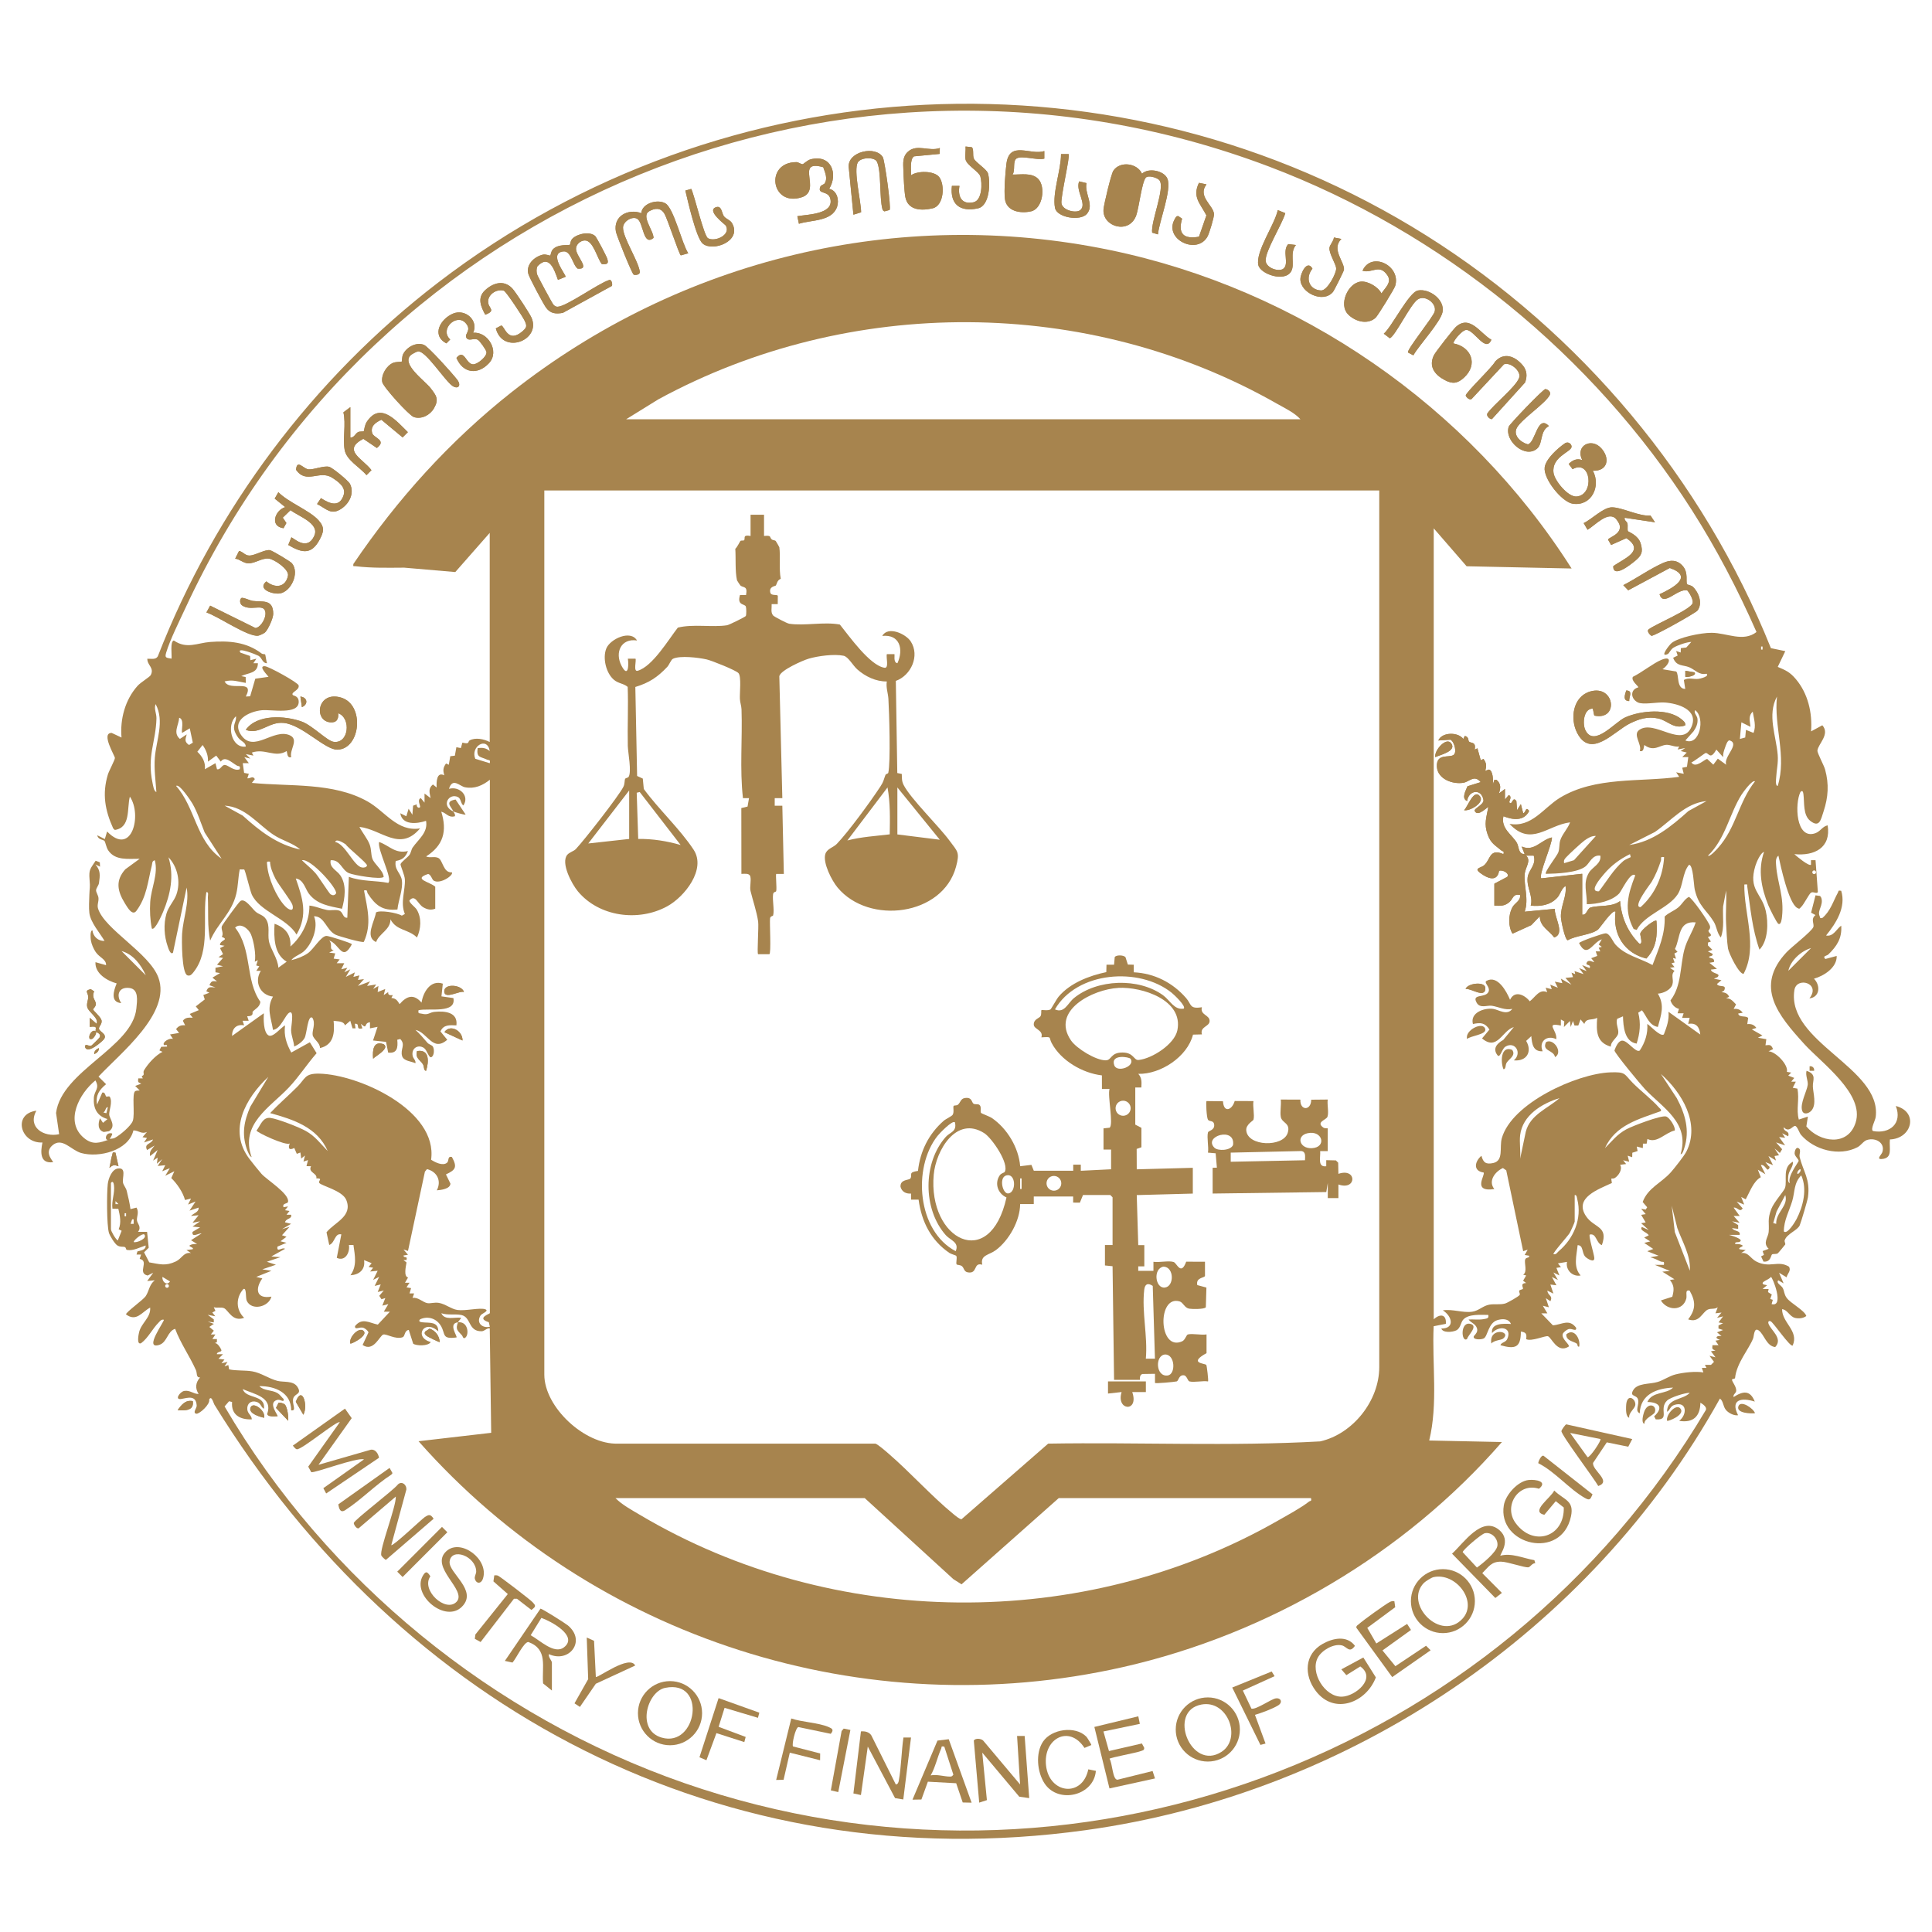 <svg width="40" height="40" xmlns="http://www.w3.org/2000/svg" version="1.1" viewBox="0 0 500 500">
  <!-- Generator: Adobe Illustrator 29.4.0, SVG Export Plug-In . SVG Version: 2.1.0 Build 152)  -->
  <defs>
    <style>
      .st0 {
      fill: rgb(167 ,132, 78 );
      }
    </style>
  </defs>
  <path class="st0" d="M246.35,48.11c-.54,4.78,2.12,6.84,6.78,5.8,3.03-.68,3.23-6.77,2.55-9.05-.32-1.08-3.2-2.81-3.64-3.81-.4-.9.08-2.51-.57-2.96l-1.59-.17c.1,1.05-.18,2.32,0,3.33.28,1.49,3.47,3.17,3.83,4.4.51,1.7.52,6.2-1.77,6.7-3.09.68-4.12-1.5-3.63-4.24h-1.96ZM243.22,38.31c-2.79.99-5.92-1.16-8.25.96-1.45,1.32-1.23,2.92-1.17,4.74s.22,5.39.5,6.95c.64,3.52,4.2,3.63,7.08,2.95,2.96-.7,3.22-6.21,1.64-8.14-1.31-1.6-5.61-1.61-7.24-.4.06-1.2-.37-4.23.78-4.91l6.62-.63.05-1.52ZM270.27,39.09c-3.52,1.21-9.05-2.83-9.81,3.32-.28,2.28-.65,6.87-.39,9.04.39,3.28,4.03,3.87,6.79,3.24,3-.68,3.79-6.33,1.85-8.36-1.67-1.74-4.56-1.09-6.67-1.16.79-1.03-.04-3.47,1.04-4.15,1.37-.87,5.34.54,7.19.03v-1.96ZM230.23,54.34c.47-.51-1.26-12.82-1.75-13.65-1.82-3.07-9.09-1.51-8.83,2.52l1.22,12.35,1.99-.62c0-2.76-2.05-10.9-.84-12.93.79-1.33,4.31-1.43,4.93-.17,1.19,2.43.61,9.26,1.43,12.29.07.27.25.47.52.57l1.34-.36ZM276.55,39.88h-1.96c.03,4.06-2.29,10.06-1.56,13.91.48,2.54,6.54,3.49,8.23,1.59,2.03-2.29-.66-5.3-.07-7.99l-1.9-.45c-1.05,2.43,2.22,6.01.22,7.48-1.14.84-4.61-.03-4.81-1.84-.2-1.77,2.31-12.25,1.85-12.7ZM214.59,48.88c2.38-3.89.52-8.96-4.74-7.66-.96.24-1.88,1.25-2.12,1.27-.43.04-1.07-.53-1.63-.53-8.28.01-6.57,11.71,1.42,9.08,5.31-1.75-2-9.86,5.53-7.77.44,1.32,1.22,2.84.38,4.18-.22.35-.94.39-1.14.9-.82,2.11,2.12.8,2.62,3.18.82,3.97-6.08,3.97-8.56,4.42l.41,1.96c3.21-1.03,8.61-.54,9.89-4.43.56-1.7-.03-4.2-2.06-4.6ZM299.68,60.66c.32-3.37,3.62-11.53,2.45-14.41-.86-2.11-4.96-2.9-6.57-1.29-1.24-2.77-5.74-3.35-7.43-.76-.57.87-2.46,8.78-2.54,10.04-.28,4.52,6.75,6.54,8.5,1.41.7-2.06,1.41-8.39,2.42-9.64.61-.75,3.06-.06,3.6.7,1.42,2.01-2.32,10.71-1.93,13.5l1.51.45ZM312.24,47.72l-1.96-.4c-1.78,3.7.34,5.32,1.93,8.42l-1.92,5.52c-3.93.7-5.52-.73-4.37-4.66l-.95-.66c-.56-.08-.68.29-.9.67-3.12,5.25,5.76,9.57,8.46,4.54.43-.8,1.71-4.98,1.65-5.77-.16-2.25-4.34-4.54-1.95-7.66ZM187.84,58.38c1.4,2.44-2.85,4.32-4.63,3.26-1.05-.63-3.45-10.95-4.31-12.75l-1.53.43c.62,2.6,2.78,12.23,4.47,13.7,2.59,2.26,10.29-.61,7.61-5.26-.5-.87-1.57-1.08-2.11-1.81s-.54-2.77-1.96-2.35c-2.77.83,2.31,4.52,2.46,4.78ZM176.21,66.09l1.9-.53c-1.66-2.52-3.7-11.59-5.9-12.91-2.01-1.21-6.08-.04-6.25,2.52-3.47-1.28-7.33.79-6.57,4.81.18.94,4.1,10.79,4.61,11.11.54.18,1.69,0,1.57-.8-.42-2.85-4.41-8.84-4.34-11.41.04-1.64,2.53-3.1,3.77-2.18,1.56,1.17,1.43,7.09,4.12,4.89.03-1.91-3.31-5.7-1.1-6.93,1.49-.82,2.95-.96,3.9.62.87,1.45,3.78,10.51,4.27,10.82ZM332.63,55.17l-1.95-.79c-.74,3.7-5.81,10.73-5.02,14.23.53,2.35,6.86,4.52,8.5,1.61,1.04-1.85-.47-4.72,1.22-6.81l-1.98-.23c-1.74,1.83.48,5.25-1.41,6.47-1.41.71-4.34-.4-4.44-2.16-.14-2.52,4.28-9.45,5.08-12.31ZM154.09,61.16c-1.42-1.41-4.77-.64-6,.66-.52.56-.5,1.44-.61,1.53-.26.23-3.11-.29-4.45,1.25-.42.48-.55,1.5-.62,1.55-.11.08-1.14-.42-1.94-.23-2.21.52-4.38,2.54-3.75,4.95.28,1.05,3.85,7.73,4.59,8.76,1.12,1.55,2.54,1.68,4.36,1.34l12.67-6.96c.23-.35-.05-1.84-.75-1.51-2.74.84-11.14,6.94-13.35,6.9-.43,0-.79-.24-1.05-.58-.4-.51-4.12-7.41-4.22-7.84-.16-.69-.2-1.41.12-2.07,3.08-3.2,4.36.94,5.3,3.53l1.96-.79c.28-.37-4.65-6.19-.53-6.57,1.97-.19,2.35,3.47,3.67,4.45,3.48.3-.44-3.13-.43-5.13,0-1.13,1.13-2.1,2.22-2.16,2.25-.12,3.24,4.67,4.47,6.12,1.4.09,1.81-.09,1.39-1.41-.22-.69-2.68-5.38-3.07-5.77ZM347.14,61.84l-1.93-.37c-.05.92-1.03,1.86-1.14,2.62-.21,1.48,1.68,4.19,1.73,5.4.05,1.29-2.3,5.78-3.92,5.69-3.15-.17-4.15-3.26-2.22-5.65-1.37-2.44-3.1,1.22-3.12,2.7-.04,3.51,5.87,6.39,8.43,3.33.33-.39,2.82-5.38,2.85-5.73.21-2.01-3.38-5.31-.68-7.98ZM348.84,81.31c1.82,1.88,5.03,2.82,7.14.94.61-.54,4.86-7.48,5.09-8.24,1.6-5.25-6.17-9.06-8.45-3.95,2.44.79,4.37-1.92,6.45,1.2,1.21,1.81-.58,3.18-1.55,4.68-.82-1.68-3.52-3.27-5.38-3.06-3.32.37-5.72,5.92-3.3,8.42ZM128.32,84.98c1.84,6.95,11.81,3.08,9.23-2.77-.51-1.15-4.13-6.68-4.97-7.57-2.21-2.34-5.04-1.43-7.09.53s-1.02,4.21.1,6.28c2.75-1.03,1.03-1.6.78-2.97-.39-2.15,2.15-3.83,4.04-3.24.56.17,4.84,6.67,5.31,7.64.68,1.42.71,1.82-.52,2.88-3.84,3.3-4.62-1.52-5.49-1.51l-1.38.73ZM364.4,91.23l1.37.73c1.47-2.61,7.04-8.59,7.56-11.2.63-3.21-3.41-6.16-6.38-5.58-2.33.45-6.72,9.36-8.82,11.18l1.56,1.19c1.49-.7,5.27-8.75,7.22-10.06s5.02,1.06,4.37,3.18c-.46,1.5-7.34,9.94-6.88,10.56ZM122.44,86.14c1.49-3.22-2.03-6.3-5.19-4.99-3.26,1.35-5.7,5.61-1.73,7.71l.99-1.01c-2.88-2.63,1.64-6.84,3.97-4.27,1.7,1.88-.28,2.77.17,3.73.55,1.17,1.81.08,2.96.59.5.22,2.23,2.68,2.28,3.2.12,1.22-2.25,3.09-3.32,3.18-2.01.18-2.32-4.23-4.45-1.66,1.67,4.01,5.53,4.48,8.43,1.36,2.86-3.08-.35-8.26-4.12-7.85ZM376.16,88.89c-.31-.32,2.14-3.5,3.33-3.5,2.05,0,5.02,6.08,6.47,2.53-2.78-1.5-5.52-6.62-9.18-3.31-.69.62-5.28,6.5-5.66,7.28-1.49,2.99.21,5.12,2.81,6.49,1.99,1.05,3.28.9,4.98-.67,3.71-3.43,1.83-7.96-2.74-8.83ZM103.98,93.57c-.08.08-1.53.03-2.23.32-1.7.7-3.16,3.1-2.83,4.97.22,1.24,6.94,8.66,8.2,9.07,2,.65,4.2-.54,5.2-2.3,1.33-2.32.59-3.26-.87-5.17-1.5-1.95-7.8-6.34-5.08-8.62.3-.25,1.47-.88,1.82-.91,2.04-.18,6.93,7.63,8.93,8.95,1.44.94,2.35-.1,1.21-1.61-1.09-1.45-7.45-8.56-8.62-9.03-2.01-.81-4.54.62-5.42,2.48-.26.56-.25,1.77-.32,1.83ZM394.06,94.52c-1.94-2.31-4.8-3.49-7.13-.94-.65,1.4-7.72,8.1-7.6,8.79.06.34.99,1.32,1.54.86l8.36-8.96c1.61-.65,4.57,1.78,3.91,3.53-.91,2.39-6.48,6.77-8.17,9.13-.47.62.6,1.63,1.14,1.53l8.58-9.48c.61-1.63.49-3.14-.63-4.47ZM399.94,100.69c-.67.12-9.28,9.1-9.49,9.75-1.19,3.7,4.45,8.5,7.49,5.53,1.33-1.3.6-4.53,2.92-5.7-3-3.15-3.45,4.31-5.45,4.73-1.82-.47-3.98-2.35-2.8-4.36,1.36-2.31,7.35-6.23,8.47-8.41.39-.75-.46-1.47-1.14-1.53ZM90.67,105.36l-1.8,1.35c.71,3.09-.21,6.7.32,9.73.47,2.67,3.97,4.5,5.65,6.53l1.29-1.29c-2.22-2.99-7.74-5.14-2.11-8.11l3.51,2.37c2.67-2.06-.86-2.56-1.22-3.88-.48-1.79.88-2.73,2.39-3.43l5.49,4.57,1.36-1.36c-2.94-2.85-7.04-7.96-10.58-2.75-.65.96-.73,2.41-.83,2.5-.15.14-1.03,0-1.5.25-.71.37-.98,1.5-1.98,1.36v-7.84ZM409.49,119.08c-1.37-.55-2.48,0-3.51.98l1.01,1.36c4.76-2.7,5.77,6.59,1.09,7.07-2.25.23-5.75-4.1-6.02-6.11-.57-4.13,4.43-5.35,4.66-6.69.11-.69-.81-1.59-1.74-.95-1.78,1.22-4.91,4-5.21,6.2-.4,2.94,4.44,9,7.28,9.42,4.81.7,7.35-4.48,5.19-8.54,3.83.16,4.56-3.23,2.13-5.86-2.58-2.8-6.74-.57-4.88,3.11ZM82.05,130.45c2.39,1.17,3.63,3.08,6.41,1.13,2.02-1.41,3.26-3.98,2.12-6.32-.41-.85-4.51-4.2-5.4-4.44-1.34-.36-3.89.74-5.3.66-1.35-.07-3.03-2.79-3.27.1,2.67,3.84,6.07-.03,9.33,2.05,1.57,1,3.66,2.45,2.99,4.5-1.08,3.34-3.7,2.21-5.87.79l-1.02,1.54ZM74.6,141.04c3.56,2.09,6,2.62,8.15-1.44,1.04-1.97,1.33-3.15-.35-4.99-2.33-2.55-7.77-4.58-10.36-7.23l-.95,1.66,2.72,2.2c-2.65.81-4.09,4.97-.44,5.46l.75-1.34-.94-1.39,2-1.94c2.07,1.61,7.56,3.4,6.18,6.57-1.91,4.38-5.68.28-5.97.49l-.79,1.95ZM428.31,135.16l-1.16-1.73c-2.99.26-7.39-2.15-10.02-2.13-2.21.02-5.23,3.15-7.27,4.08l1,1.73c1.94-1.14,5.45-5.1,7.44-2.72,2.99,3.57-2.12,4.63-2.13,5.28l.79,1.37,3.95-1.76c4.98,3.33-.7,5.29-3.4,7.26-.04,3.22,4.47-.4,5.68-1.4,1.64-1.36,2.1-2.27,1.42-4.49-.66-2.18-3.17-2.97-3.29-3.18-.21-.35.02-1.36-.14-2.01-.14-.53-.89-.75-.7-1.46l7.84,1.17ZM60.87,144.57c1.22.15,2.06,1.15,3.34,1.21,1.82.08,3.61-1.49,5.45-1.2,1.41.22,5.21,2.78,4.87,4.41-.63,3.09-3.39,3.29-5.6,1.47-2.47,2.02,1.63,3.39,3.47,3.12,2.89-.42,5.21-5.29,3.15-7.81-.4-.49-5.04-3.25-5.66-3.38-1.28-.27-3.85,1.37-5.35,1.38-1.16,0-1.63-.99-2.67-1.19l-1,1.98ZM436.61,151.19c-.39-.62.38-2.91-1.06-4.63-1.44-1.73-3.25-1.71-5.15-.87-3.39,1.5-6.95,4.04-10.3,5.75l1.28,1.33,10.75-5.77c6.4,2.2.67,5.25-2.64,6.79.98,3.43,4.62-1.59,7.17-.99.62.69,1.6,2.4,1.39,3.27-.39,1.65-9.55,5.43-11.31,6.76-.71.43.19,1.42.63,1.72.66.16,11.47-5.93,11.93-6.54,1.41-1.84.34-4.71-1.21-6.16-.42-.4-1.39-.5-1.49-.66ZM68.59,163.67c.79-.72,2.11-3.67,2.12-4.78.01-3.96-2.83-3.04-5.3-3.37-.7-.09-2.56-1.03-2.95-.74-.43.32-.48,1.43.21,1.91,2.12,1.46,5.07-.34,5.85,1.22.76,1.43-.91,4.49-2.42,4.62l-11.71-5.79-.97,1.77c2.95.93,10.8,6.41,13.42,6,.36-.06,1.46-.58,1.75-.84ZM438.51,173.99l-2.35-.4v1.56c.48.19,3.14-.32,2.35-1.17ZM412.23,183.4l.37,1.79c6.47,1.37,5.31-8.11-1.08-6.23-4.44,1.3-5.25,7-3.36,10.68,3.55,6.91,9.56-.38,13.61-2.39,2.42-1.2,4.61-1.9,7.35-1.32,2.51.53,4.12,2.95,7.03,1.78.12-.72-.5-1.16-.98-1.57-3.53-2.94-10.63-2.24-14.58-.47-2.67,1.2-7.99,7.78-10.26,3.36-.88-1.7-.49-5.74,1.91-5.64ZM421.64,181.44c-.07-1.17,1.06-2.71-.78-2.74-.34,1.13-.96,2.7.78,2.74ZM78.13,183.01c1.68-.7,1.48-2.53-.39-2.74l.39,2.74ZM63.61,188.89c3.61,1.35,5.92-2.18,9.81-1.8,4.81.48,10.68,7,13.9,6.92,6.02-.15,7.14-11.66.93-13.48-6.13-1.79-7.13,5.96-2.84,6.4,1.69.17,2.25-.81,2.12-2.35,3.42,1.26,2.75,8.06-1.28,7.39-1.62-.27-5.47-4.25-8.15-5.22-4.24-1.53-11.59-2-14.5,2.14ZM386.74,228.69v5.69c1.6.09,2.7.14,3.94-.96.92-.82.88-2.21,2.72-1.78.18,1.54-1.39,2.01-2.04,3.25-1,1.92-1.09,4.87.08,6.75l4.86-2.21,2.2-2.3c.02,2.69,2.36,3.61,3.73,5.49,2.91-.97.02-5.13.15-7.41l-7.8.74c1.12-3.15-.21-6.59,0-9.6.13-1.97,1.79-3.49.39-4.91h1.96c.75,2.42-1.37,3.71-1.58,5.68-.29,2.68,1.5,4.85.8,7.26,2.52.25,5.01-.09,6.82-2,.87-.91,1.1-2.43,2.19-3.1.37,2.73-1.28,5.11-1.2,8.04.02.89,1.04,5.95,1.78,6.02,2.12-1.25,5.93-1.34,7.8-2.74.48-.36,3.87-5.46,4.56-4.65-.8,5.76,2.25,10.75,7.98,12.12,2.67-2.83,2.88-6.06,2.61-9.77-.41-.44-4.1,2.37-4.2,3.38-.04.37.86,2.98-.3,2.5-2.98-3.07-4.57-6.71-4.91-10.98-2.09,1.62-5.56,1.05-7.57,1.64-1.02.3-.97,2.01-2.23,1.89v-10.59l-10.59,1.18c-.81-.83,2.86-8.88,2.75-10.59-2.9.66-4.58,3.79-7.84,2.35l.78,1.96c-1.69.03-1.42-1.85-2.01-2.89-1.15-2.03-4.24-3.73-3.48-6.91,2.42.97,5.34,1.36,6.66-1.37-1.03-1.35-.76.49-1.56.58l-.59-2.34-.98,1.56-.18-2.35c-1.01-1.4-1.04,1.18-1.78.39-.27-.29.84-1.48-.2-1.95l-.98,1.17v-2.74s-1.57,1.17-1.57,1.17c.47-1.38.59-2.49-.59-3.52h-.58s-.39,1.17-.39,1.17c.09-.93.08-3.64-1.03-3.84l-.93.32c.34-1.32.34-1.93-.46-3.07l-.72.33-.85-3.08-.72.33c.44-2.12-.97-1.58-1.48-2.08-.21-.21.02-1.25-1.08-1.46l-.38.79c-1.34-1.84-5.5-1.83-6.47.39l3.14-.2c1.04.5,1.73,3.33.81,3.95-1.2.81-4.52-.51-4.31,3.08.19,3.16,4.07,4.56,6.81,4.12,1.68-.27,2.8-2.2,4.53-.17l-3.43,1.07c-.44,1.16-1.65,3.12-.1,3.83.4-2.85,3.74-3.32,4.24-.26.14,1.18-2.53,2.19-2.27,2.8.76,1.76,3.37-1.17,3.52-.97-.49,2.72-1.16,4.3-.18,7.05.84,2.37,1.93,2.78,3.61,4.21.29.24.74-.01.49.9-3.58-1.51-3.29,1.2-4.87,2.77-1.01,1-3.42.72-.35,2.65,1.8,1.14,3.7,1.4,4.08-1.07.73-.43,2.87.6,2.13,1.54l-3.34,1.76ZM371.45,195.95c1.24-.59,5.56-1.54,4.14-3.55-1.28-1.82-4.48,1.84-4.14,3.55ZM378.9,209.67c1.43.34,5.32-1.91,4.14-3.54-1.6-2.22-3.24,2.8-4.14,3.54ZM379.29,255.94c1.25-.29,5.12,2.61,5.12-.2,0-1.86-4.6-1.31-5.12.2ZM120.08,256.73c-.6-1.93-5.11-2.27-5.11-.19,0,2.26,4.06-.26,5.11.19ZM24.79,266.93c.18.33,1.53.53,1,1.57-.09.17-2.02,2.09-2.16,2.14-.61.23-1.76-.79-1.58.4.68,1.89,4.63-1.71,4.91-2.15.82-1.26-1.19-1.86-1.33-2.61-.11-.62.86-1.23.66-2.2-.17-.86-2.2-2.59-2.2-2.83s.81-.72.72-1.55-1.17-1.61-.43-3.12l-.88-.58c-1.82.41-.63.85-.66,2.1-.02.83-.48,1.66-.24,2.57.35,1.34,3.05,2.76,2.41,4.3l-1.77-1.56v2.35c2.39-.35,1.26.59,1.57,1.18-.72-.69-2.07.88-1.57,1.96h.58c.53-.24,1.36-1.59.99-1.96ZM119.69,269.28c.12-2.39-3.12-4.4-4.69-2.16l4.69,2.16ZM96.56,273.99c.66-.71,4.36-2.65,2.75-3.74-2.75-.99-2.93,1.62-2.75,3.74ZM24.4,272.81c.64-.28,1.3-.86,1.17-1.57-.64.28-1.3.86-1.17,1.57ZM110.27,277.12c.73-2.31.94-5.67-2.35-5.09-.48,1.89.79,2.23,1.52,3.38.39.61.16,1.68.83,1.72ZM29.88,298.3c-.93-.12-.63-.02-.82.54-.34.99-.46,2.33-.74,3.38.91-.74,1.21-.83,2.35-.39l-.79-3.53ZM113.81,347.32c-.12-1.61-1.1-2.93-2.61-3.47l-1.13.72c-.39.51,0,.87.4,1.19.21.16,3.21,1.69,3.34,1.55ZM94.2,344.58c-1.06-1.5-4.03,1.48-3.53,3.13.18.2,4.4-1.9,3.53-3.13ZM78.51,366.14c1.3-2.44-.35-7.75-1.96-3.36l1.96,3.36ZM49.89,362.61c-1.89-.39-2.94.96-3.92,2.35,1.93.11,4.31.17,3.92-2.35ZM73.71,363.49c-.29-.29-1.23-.57-1.62-.46l-.66,1.34,3.16,3.33c.1-.99-.2-3.54-.88-4.21ZM68.32,366.92c.61-1.69-2.95-4.51-3.52-2.53-.43,1.47,2.47,2.28,3.52,2.53ZM462.04,168.5l-1.96,4.09c2.12.9,3.18,1.37,4.69,3.17,3.13,3.7,4.3,8.74,3.93,13.52l2.92-1.58c2.08,2.34-1.12,4.85-1.27,6.55-.06.64,1.69,3.8,1.99,4.92,1.03,3.77.82,7.12-.4,10.82-.7,2.13-1.04,4.34-3.45,2.44-1.89-1.49-1.48-4.65-1.76-6.87-.07-.54-.22-1.19-.78-.59-1.5,3.03-1.22,12.38,3.81,10.68,1.37-.46,1.91-1.82,3.24-2.05.92,5.83-3.47,7.97-8.63,7.45.62.59,3.81,3.21,4.31,2.74v-1.18s1.18,0,1.18,0l.6,8.26c-.33.54-1.16-.22-1.77.15-.52.32-1.83,3.04-2.58,3.73-.41.38-.31.59-.97.23-2.28-1.24-4.34-11-4.89-13.54-.79.63-.65,1.65-.59,2.54.32,4.57,2.12,8.05,1.52,13.3-.05.41-.2,2.16-.93,1.81-.44-.22-2.32-4.07-2.62-4.83-1.8-4.45-2.73-9.12-1.1-13.79-.92.25-1.94,2.63-2.25,3.64-1.88,6.18,1.62,6.99,2.69,11.6.71,3.04.65,7.75-1.62,10.06-1.9-5.38-2.33-10.72-3.15-16.27-.1-.68.21-.66-.77-.59-.13,7.59,3.58,16.01-.19,23.12-1.22.08-3.82-5.32-4.03-6.55-.28-1.68-.4-4.71-.5-6.56-.15-2.8.15-5.65.01-8.45l-.78,4.12c-.16,2.68.39,5.46-.59,8.03-1-1.12-1.07-2.83-1.82-4.06-1.9-3.1-3.93-3.97-4.94-8.39-.24-1.06-.38-6.36-1.47-6.36-1.72,2.02-1.51,5.45-2.94,7.64-2.38,3.66-8.54,5.22-10.6,9.21l-.8-.24c-2.62-4.94-1.46-9.04.42-13.87-1.18-1.16-3.55,4.03-4.15,4.67-1.91,2-5.71,2.78-8.39,2.78.1-2.96-1.1-5.47.6-8.22.85-1.37,3.18-2.25,2.92-4.33-2.09-.32-2.75,1.88-3.82,2.75-2.12,1.71-7.58,1.9-10.29,1.95-.46-.41,2.95-4.73,3.23-5.59.36-1.1.18-2.05.48-3.05.47-1.57,2-3.1,2.56-4.69-5.87.73-10.1,6.39-15.69.39,5.77,1.03,8.81-4.16,13.06-6.75,9.18-5.57,20.73-4.01,30.86-5.42l-.78-1.17,1.96.39-.39-1.57,1.22-.24.35-2.51h-1.57s1.17-1.18,1.17-1.18l-1.57-.39,1.17-.79-1.96.39.4-.78c-1.12.21-2.31-.5-3.34-.43-1.73.11-3.25,1.88-5.68.04-.22.72-.1,1.85-1.18,1.57.64-1.74-1.89-4.19-.16-5.45,3.92-2.86,11.19,4.96,13.59-.92,1.78-4.37-3.6-5.95-6.94-6.19-1.99-.14-5.69.66-7.02-.04-1.9-.99-1.97-3.32.14-3.88.19-.25-1.96-1.66-1.4-2.73,2.21-1.06,5.31-3.54,7.39-4.4,2.95-1.23,2.11,1.19.28,2.43l3.54.59c.82.73-.02,4.49,2.35,4.51l-.36-2.32c1.3-.71,2.45-.12,3.81-.28.29-.03,2.94-.63,2.04-1.33-1.93.41-2.9-1.01-4.42-1.66-1.61-.69-3.37-.16-4.2-2.47l1.17-.58-.39-1.17,1.17.39.04-1.13,1.41-.17,1.3-1.44c-1.23.04-3.56.85-4.6,1.48-.8.48-1.09,1.46-1.49,1.65-2.29,1.05.42-2.4,1-2.86,1.75-1.41,7.45-2.65,10.36-2.63,3.95.02,8.15,2.48,11.6-.2-4.8-10.9-10.31-21.48-16.71-31.52-25.65-40.21-64.81-72.06-109.47-88.95C218.98,1.72,96.78,52.03,47.98,157.38c-1.5,3.24-4.01,8.26-4.97,11.51-.41,1.39-.04,1.32,1.38,1.57.14-.87-.43-4.5.6-4.7,3.32,2.31,6.08.63,9.39.38,4.91-.37,9.44,0,13.33,2.99.28.21.79.12.91.22.09.08.32,1.93.48,2.29-1.21.02-1.23-1.35-2.2-1.92-.42-.25-5.9-2.47-4.67-.82l2.49.87.07,1.09,1.57-.39-.79,1.17h1.18c-.04,2.72-2.49,2.42-4.31,3.34l1.14.23.04,1.53c-2.06-.33-3.32-.94-5.49-.39,1.3,2.77,7.94-.86,5.49,3.91l1.12-.06,1.33-4.55,3.43-.49c-.21-.38-2.8-2.83-.97-2.75,1,.04,8.62,4.24,8.76,4.97.29,1.27-2.09,1.73-1.51,2.49.16.2,1.54.21,1.53,1.78-.01,3.42-7.12,1.91-9.57,2.16-3.35.34-8,2.62-5.3,6.47,3.26,4.64,8.34-1.85,12.54,0,2.51,1.11-.14,3.78.4,5.67-1.08.29-.96-.85-1.18-1.57-3.08,1.85-5.59-.81-9.02.39l.4.78-1.96-.39,1.17,1.17-1.56-.39,1.17,1.56h-1.57s.35,2.52.35,2.52l1.22.24-.39,1.17c.86.07,1.38-.76,1.95.2l-.78.98c9.82.99,21.02-.21,29.92,4.79,4.62,2.59,7.7,7.93,13.61,6.99-5.23,6.21-9.97.24-15.69-.39.72,1.42,2.14,3.14,2.66,4.59.48,1.33.29,2.51.69,3.63.51,1.46,2.8,3,2.93,4.72-.7.77-7.74-.42-9.02-.98-1.87-.81-2.19-3.54-4.7-3.33-.38,1.95,1.63,2.61,2.52,3.95,1.65,2.46,1.17,5.89.41,8.61-3.25-.68-6.48-1.11-8.6-3.95-.93-1.26-1.35-3.61-3.36-3.89,1.78,5.1,3.19,9.43.2,14.51-2.49-4.21-9.6-6.01-11.59-10.37-.44-.96-1.68-6.29-1.97-6.47l-1.14-.02c-.44,2.12-.4,4.24-.91,6.36-1.19,4.98-4.8,7.55-6.75,12.07-.75-3.69-.43-7.44-.59-11.18-.02-.48.3-1.46-.39-1.37-1.11,6.66,1.19,15.13-3.36,20.76-.39.49-.8,1.01-1.52.79-1.53-.48-1.5-9.14-1.4-10.77.25-3.92,1.93-8.15,1.17-11.96l-3.53,16.86c-.66.67-1.23-1.23-1.35-1.58-.94-2.69-1.13-5.8-.34-8.54.53-1.84,1.95-3.2,2.56-4.89,1.18-3.28.33-7.22-2.04-9.69,1.52,4.8.51,9.59-1.38,14.11-.19.46-2.15,5.05-2.93,4.32-.43-2.19-.56-4.63-.41-6.88.25-3.66,2.13-7.19,1.19-10.77-.78.15-.64.83-.78,1.37-1.04,4.12-1.28,8.06-3.98,11.7-1.05,1.42-2.29-.81-3.01-1.97-1.91-3.11-2.48-5.84.12-8.76l3.73-2.73c-2.9-.04-6.34.57-8.17-2.22-.48-.73-.7-2.11-.94-2.39-.34-.4-1.67-.28-1.86-1.47l1.95.98.59-1.96c6.42,6.63,9.11-4.34,5.89-9.02-.8,3.03.29,8-3.89,8.62l-.42-.39c-2.12-4.68-2.89-8.92-1.39-13.93.29-.96,1.83-3.81,1.83-4.3,0-.57-3.71-6.54-.83-6.49l2.54,1.19c-.41-4.74.92-9.74,4.12-13.34.88-.99,3.19-2.31,3.45-2.83.96-1.92-.93-2.51-.89-4.22.97-.04,2.16.32,2.71-.62,14.82-38.1,40.2-71.96,72.62-96.79,73.98-56.66,176.51-61.83,255.61-12.16,40,25.12,71.64,62.95,89.24,106.83l3.73.78ZM456.15,168.1v-.78h-.38v.78h.38ZM460.07,203.4c2.39-7.73-1.03-15.39-.19-23.14-2.6,4.8-.19,10.24.19,15.11.17,2.16-.3,3.83-.4,5.86-.02.46-.27,2.17.41,2.17ZM40.47,204.97c-.2-2.92-.62-5.89-.4-8.84.34-4.56,2.58-9.42.21-13.91-.49,1.19.24,2.41.21,3.71-.16,6.18-2.5,9.67-1.01,16.71.13.6.32,2.16,1,2.33ZM436.16,191.63c3.73,1.56,5.24-5.86,2.55-7.84-.47.68.48,1.37.59,2.19.16,1.26-.32,2.26-1,3.27l-2.13,2.38ZM453.8,189.67c.76-1.8.09-3.66-.19-5.49-1.24,1.14-.7,2.5-.59,3.92l-2.35-1.17-.39,4.31,1.38-.38.19-1.97,1.95.78ZM63.61,193.2c-.05-1.1-1.21-1.33-1.9-2.21-.4-.51-.95-1.47-1.08-2.08-.33-1.57.6-2.17.44-3.54-2.54,2.21-1.19,8.38,2.55,7.84ZM47.15,189.67c-.36-.49.7-3.49-.78-3.92-.12,1.98-1.68,3.89.19,5.48l1.76-1.17c-.35,1.26-.65,1.91.6,2.74l.98-.6-.79-3.71-1.95,1.17ZM446.74,197.91c-.77-2.05,3.59-5.28.98-6.27-.66-.25-1.11,1.4-1.28,1.85-.29.81-.56,1.58-.49,2.46l-1.76-1.96c-1.58,2.8-1.91.87-2.75.88-.22,0-3.02,2.21-3.71,2.45,1.1,1.69,3.47-.94,4.11-.89l1.56,1.47,1.17-1.56,2.16,1.57ZM53.81,197.12c.13-1.52-.48-3.09-1.38-4.31l-1.36,1.74c1.28,1.21,2.16,2.7,1.95,4.53l2.74-1.57.4,1.57c.96.21,1.23-1.2,2.08-1.11.88.08,2.38,1.7,3.8,1.11.22-1.05-.27-.67-.77-.97-1.36-.8-3.07-2.58-4.13-1l-1.18-1.56-2.15,1.56ZM454.19,202.23c-.64-.58-3.12,2.87-3.46,3.4-3.14,4.93-4.17,11.46-8.7,15.81.43.42,2.22-1.58,2.55-1.95,4.74-5.25,5.33-11.87,9.6-17.26ZM57.34,222.22l-4.38-6.79c-1.01-2.51-1.79-5.08-3.14-7.44-.32-.56-3.45-5.34-4.24-4.58,5.01,5.64,5.15,14.29,11.76,18.82ZM441.64,207.32c-5.45.49-9.13,5.08-13.36,8l-6.63,3.36c6.06-.81,10.93-4.86,15.32-8.79l4.68-2.57ZM77.73,219.87c-1.98-1.74-4.64-2.29-6.95-3.83-3.98-2.64-7.32-7.27-12.65-7.54l4.68,2.57c4.4,3.99,8.97,7.54,14.93,8.79ZM413.02,216.34c-1.12-.05-2.08.55-2.94,1.17-.81.58-4,3.53-4.71,4.31-.49.53-.72.77-.58,1.57l2.55-.77,5.68-6.28ZM86.75,217.9c2.66.54,4.79,6.28,6.94,6.61.51.08,1.18-.04,1.29-.53.12-.55-4.93-4.54-5.51-5.46-.43-.29-2.45-1.64-2.72-.62ZM422.03,221.82l-.19-.77c-2.67,1.3-4.95,3.01-6.85,5.3-.79.95-3.93,4.55-1.18,4.31,2.06-2.65,3.73-5.62,6.3-7.82.53-.46,1.85-.94,1.92-1.02ZM430.66,221.83c-1.17-.2-.62.31-.82.92-.68,2.02-1.33,3.63-2.39,5.47-.28.49-5.13,6.64-2.86,6.54,3.72-3.32,5.79-7.97,6.08-12.93ZM78.12,222.62c1.15,1.14,2.44,2.11,3.52,3.34.8.91,3.53,5.24,3.92,5.49.52.32,1,.33,1.39-.2.63-1.04-6.53-9.21-8.83-8.62ZM69.89,223c-1.03-.13-.8.11-.74.94.25,3.3,2.36,8.23,4.68,10.62.98,1.02,2.32,1.46,1.87-.3-.28-1.1-3.62-5.26-4.45-6.93-.64-1.28-1.34-2.91-1.36-4.33ZM469.98,225.74c0-.27-.22-.48-.48-.48s-.48.22-.48.48.22.48.48.48.48-.22.48-.48Z"/>
  <path class="st0" d="M154.09,61.16c.39.39,2.85,5.07,3.07,5.77.42,1.32.01,1.5-1.39,1.41-1.23-1.44-2.22-6.23-4.47-6.12-1.1.06-2.22,1.02-2.22,2.16,0,2,3.91,5.43.43,5.13-1.33-.98-1.7-4.64-3.67-4.45-4.12.39.81,6.2.53,6.57l-1.96.79c-.94-2.59-2.22-6.74-5.3-3.53-.32.66-.28,1.38-.12,2.07.1.43,3.81,7.33,4.22,7.84.27.33.63.57,1.05.58,2.21.03,10.61-6.06,13.35-6.9.7-.33.97,1.16.75,1.51l-12.67,6.96c-1.82.34-3.24.21-4.36-1.34-.74-1.03-4.31-7.7-4.59-8.76-.63-2.41,1.54-4.42,3.75-4.95.8-.19,1.83.31,1.94.23.07-.05.2-1.07.62-1.55,1.34-1.53,4.18-1.01,4.45-1.25.11-.1.09-.98.61-1.53,1.22-1.29,4.58-2.06,6-.66Z"/>
  <path class="st0" d="M103.98,93.57c.07-.06.06-1.28.32-1.83.88-1.87,3.41-3.29,5.42-2.48,1.17.47,7.52,7.58,8.62,9.03,1.14,1.5.22,2.55-1.21,1.61-2.01-1.32-6.89-9.13-8.93-8.95-.35.03-1.51.65-1.82.91-2.72,2.28,3.58,6.67,5.08,8.62,1.47,1.91,2.2,2.85.87,5.17-1,1.75-3.19,2.94-5.2,2.3-1.26-.41-7.98-7.83-8.2-9.07-.33-1.88,1.13-4.27,2.83-4.97.7-.29,2.15-.24,2.23-.32ZM103.11,95.22c-1.53.23-2.93,2.35-2.04,3.87,1.56,1.28,5.39,6.95,7.08,7.06,1.72.11,3.42-1.6,2.62-3.42-.2-.45-6.11-6.92-6.55-7.19s-.52-.4-1.1-.32Z"/>
  <path class="st0" d="M299.68,60.66l-1.51-.45c-.38-2.79,3.36-11.5,1.93-13.5-.54-.76-2.99-1.46-3.6-.7-1.01,1.25-1.72,7.59-2.42,9.64-1.75,5.13-8.78,3.11-8.5-1.41.08-1.26,1.97-9.17,2.54-10.04,1.7-2.59,6.19-2.02,7.43.76,1.6-1.61,5.7-.82,6.57,1.29,1.17,2.88-2.13,11.04-2.45,14.41ZM290.55,44.66c-.74.23-.95.93-1.18,1.56-.41,1.15-1.88,7.38-1.85,8.38.05,2.17,3.69,3.11,4.62,1.06.34-.75,2.1-8.57,2.08-9.33-.05-1.88-2.13-2.14-3.67-1.67Z"/>
  <path class="st0" d="M214.59,48.88c2.03.4,2.62,2.9,2.06,4.6-1.28,3.88-6.68,3.4-9.89,4.43l-.41-1.96c2.48-.45,9.38-.45,8.56-4.42-.49-2.38-3.43-1.07-2.62-3.18.2-.52.92-.55,1.14-.9.84-1.33.07-2.86-.38-4.18-7.52-2.1-.22,6.02-5.53,7.77-7.99,2.63-9.7-9.07-1.42-9.08.55,0,1.2.57,1.63.53.24-.02,1.16-1.03,2.12-1.27,5.26-1.3,7.12,3.78,4.74,7.66ZM205.09,43.86c-3.58.45-2.74,5.68-.11,5.85,4.14.26,2.87-6.2.11-5.85Z"/>
  <path class="st0" d="M414.36,115.98c-2.58-2.8-6.74-.57-4.88,3.11-1.37-.55-2.48,0-3.51.98l1.01,1.36c4.76-2.7,5.77,6.59,1.09,7.07-2.25.23-5.75-4.1-6.02-6.11-.57-4.13,4.43-5.35,4.66-6.69.11-.69-.81-1.59-1.74-.95-1.78,1.22-4.91,4-5.21,6.2-.4,2.94,4.44,9,7.28,9.42,4.81.7,7.35-4.48,5.19-8.54,3.83.16,4.56-3.23,2.13-5.86ZM410.75,117.21c.07-.11,1.41-.86,1.62-.82.67.55,2.03,1.46,1.78,2.42-1.26,3.07-4.48.23-3.4-1.6Z"/>
  <path class="st0" d="M436.61,151.19c.1.16,1.07.27,1.49.66,1.54,1.45,2.62,4.32,1.21,6.16-.46.6-11.27,6.69-11.93,6.54-.44-.3-1.33-1.29-.63-1.72,1.76-1.33,10.92-5.11,11.31-6.76.21-.87-.78-2.58-1.39-3.27-2.55-.6-6.19,4.42-7.17.99,3.31-1.54,9.04-4.59,2.64-6.79l-10.75,5.77-1.28-1.33c3.36-1.71,6.91-4.24,10.3-5.75,1.9-.84,3.71-.86,5.15.87,1.44,1.72.67,4.01,1.06,4.63Z"/>
  <path class="st0" d="M176.21,66.09c-.5-.3-3.4-9.37-4.27-10.82-.95-1.58-2.42-1.44-3.9-.62-2.22,1.23,1.13,5.02,1.1,6.93-2.69,2.2-2.56-3.72-4.12-4.89-1.24-.92-3.73.54-3.77,2.18-.07,2.57,3.92,8.56,4.34,11.41.12.81-1.03.97-1.57.8-.51-.32-4.44-10.16-4.61-11.11-.75-4.01,3.1-6.08,6.57-4.81.16-2.56,4.24-3.73,6.25-2.52,2.2,1.33,4.24,10.4,5.9,12.91l-1.9.53Z"/>
  <path class="st0" d="M90.67,105.36v7.84c1,.14,1.27-.99,1.98-1.36.47-.25,1.35-.11,1.5-.25.1-.09.18-1.55.83-2.5,3.54-5.21,7.65-.1,10.58,2.75l-1.36,1.36-5.49-4.57c-1.51.7-2.87,1.64-2.39,3.43.35,1.32,3.88,1.83,1.22,3.88l-3.51-2.37c-5.63,2.98-.11,5.12,2.11,8.11l-1.29,1.29c-1.68-2.03-5.18-3.86-5.65-6.53-.54-3.03.39-6.64-.32-9.73l1.8-1.35Z"/>
  <path class="st0" d="M428.31,135.16l-7.84-1.17c-.2.71.56.93.7,1.46.17.65-.06,1.66.14,2.01.12.2,2.63,1,3.29,3.18.67,2.23.22,3.13-1.42,4.49-1.2,1-5.71,4.62-5.68,1.4,2.7-1.97,8.38-3.92,3.4-7.26l-3.95,1.76-.79-1.37c0-.65,5.12-1.71,2.13-5.28-1.99-2.38-5.5,1.58-7.44,2.72l-1-1.73c2.04-.93,5.06-4.06,7.27-4.08,2.64-.03,7.03,2.38,10.02,2.13l1.16,1.73Z"/>
  <path class="st0" d="M348.84,81.31c-2.42-2.5-.02-8.05,3.3-8.42,1.86-.21,4.56,1.38,5.38,3.06.97-1.5,2.76-2.87,1.55-4.68-2.09-3.12-4.01-.42-6.45-1.2,2.28-5.12,10.05-1.31,8.45,3.95-.23.75-4.49,7.7-5.09,8.24-2.11,1.88-5.32.94-7.14-.94ZM352.49,74.48c-1.11.11-3.17,3.47-2.94,4.33.26.98,2.99,2.75,4.05,2.64,1.58-.48,2.83-2.92,2.57-4.5-.18-1.1-2.65-2.57-3.68-2.47Z"/>
  <path class="st0" d="M270.27,39.09v1.96c-1.85.51-5.82-.91-7.19-.03-1.07.69-.25,3.13-1.04,4.15,2.11.07,5-.58,6.67,1.16,1.94,2.02,1.14,7.68-1.85,8.36-2.76.62-6.4.04-6.79-3.24-.26-2.17.11-6.76.39-9.04.76-6.15,6.29-2.11,9.81-3.32ZM267.44,47.41c-.87-.84-4.18-1.09-5.05.07-.29.38-.69,3.02-.63,3.52.22,2,3.87,2.46,5.37,1.61.92-.65,1.11-4.42.31-5.2Z"/>
  <path class="st0" d="M243.22,38.31l-.05,1.52-6.62.63c-1.14.67-.72,3.71-.78,4.91,1.63-1.21,5.92-1.2,7.24.4,1.58,1.93,1.32,7.44-1.64,8.14-2.88.68-6.44.57-7.08-2.95-.28-1.55-.45-5.2-.5-6.95s-.27-3.42,1.17-4.74c2.33-2.12,5.46.02,8.25-.96ZM238.01,46.23c-2.61.59-2.7,5.55-.39,6.1,6.32,1.49,5.99-7.37.39-6.1Z"/>
  <path class="st0" d="M376.78,84.61c-.69.62-5.28,6.5-5.66,7.28-1.49,2.99.21,5.12,2.81,6.49,1.99,1.05,3.28.9,4.98-.67,3.71-3.43,1.83-7.96-2.74-8.83-.31-.32,2.14-3.5,3.33-3.5,2.05,0,5.02,6.08,6.47,2.53-2.78-1.5-5.52-6.62-9.18-3.31ZM379.1,94.37c-.11.24-2.2,2.62-2.44,2.7-2.02.43-3.64-1.3-4.38-2.97-.13-.92,1.77-3.31,2.58-3.56,2.05-.62,5.2,1.78,4.23,3.83Z"/>
  <path class="st0" d="M364.4,91.23c-.46-.61,6.42-9.06,6.88-10.56.65-2.11-2.48-4.44-4.37-3.18s-5.73,9.36-7.22,10.06l-1.56-1.19c2.1-1.83,6.49-10.73,8.82-11.18,2.97-.58,7.01,2.38,6.38,5.58-.52,2.61-6.09,8.59-7.56,11.2l-1.37-.73Z"/>
  <path class="st0" d="M122.44,86.14c3.77-.42,6.98,4.77,4.12,7.85-2.9,3.12-6.76,2.65-8.43-1.36,2.13-2.57,2.44,1.84,4.45,1.66,1.06-.09,3.44-1.96,3.32-3.18-.05-.52-1.78-2.98-2.28-3.2-1.14-.51-2.41.59-2.96-.59-.45-.96,1.53-1.85-.17-3.73-2.33-2.57-6.85,1.64-3.97,4.27l-.99,1.01c-3.97-2.1-1.53-6.35,1.73-7.71,3.16-1.31,6.68,1.77,5.19,4.99Z"/>
  <path class="st0" d="M394.06,94.52c1.11,1.32,1.24,2.84.63,4.47l-8.58,9.48c-.55.09-1.61-.92-1.14-1.53,1.68-2.36,7.26-6.74,8.17-9.13.66-1.75-2.3-4.18-3.91-3.53l-8.36,8.96c-.55.46-1.48-.52-1.54-.86-.12-.69,6.95-7.39,7.6-8.79,2.33-2.55,5.19-1.37,7.13.94Z"/>
  <path class="st0" d="M230.23,54.34l-1.34.36c-.27-.1-.44-.29-.52-.57-.82-3.03-.25-9.86-1.43-12.29-.61-1.25-4.13-1.16-4.93.17-1.21,2.04.84,10.18.84,12.93l-1.99.62-1.22-12.35c-.27-4.03,7.01-5.59,8.83-2.52.49.83,2.22,13.14,1.75,13.65Z"/>
  <path class="st0" d="M128.32,84.98l1.38-.73c.87-.02,1.64,4.81,5.49,1.51,1.24-1.06,1.2-1.46.52-2.88-.46-.97-4.75-7.46-5.31-7.64-1.89-.59-4.43,1.08-4.04,3.24.25,1.36,1.97,1.94-.78,2.97-1.13-2.07-2.11-4.37-.1-6.28s4.89-2.87,7.09-.53c.84.89,4.47,6.42,4.97,7.57,2.58,5.85-7.39,9.72-9.23,2.77Z"/>
  <path class="st0" d="M74.6,141.04l.79-1.95c.29-.21,4.06,3.89,5.97-.49,1.38-3.18-4.1-4.97-6.18-6.57l-2,1.94.94,1.39-.75,1.34c-3.65-.49-2.21-4.65.44-5.46l-2.72-2.2.95-1.66c2.59,2.65,8.03,4.68,10.36,7.23,1.67,1.84,1.39,3.02.35,4.99-2.16,4.07-4.6,3.54-8.15,1.44Z"/>
  <path class="st0" d="M399.94,100.69c.68.06,1.53.78,1.14,1.53-1.12,2.19-7.11,6.1-8.47,8.41-1.18,2,.97,3.89,2.8,4.36,1.99-.41,2.45-7.88,5.45-4.73-2.32,1.17-1.59,4.4-2.92,5.7-3.04,2.97-8.68-1.83-7.49-5.53.21-.65,8.82-9.64,9.49-9.75Z"/>
  <path class="st0" d="M68.59,163.67c-.28.26-1.38.78-1.75.84-2.63.4-10.48-5.08-13.42-6l.97-1.77,11.71,5.79c1.51-.13,3.18-3.19,2.42-4.62-.78-1.56-3.73.24-5.85-1.22-.69-.48-.65-1.58-.21-1.91.39-.29,2.25.65,2.95.74,2.47.33,5.31-.59,5.3,3.37,0,1.11-1.33,4.06-2.12,4.78Z"/>
  <path class="st0" d="M332.63,55.17c-.8,2.86-5.23,9.79-5.08,12.31.1,1.76,3.03,2.87,4.44,2.16,1.89-1.22-.32-4.64,1.41-6.47l1.98.23c-1.7,2.09-.18,4.96-1.22,6.81-1.64,2.91-7.97.74-8.5-1.61-.79-3.5,4.28-10.53,5.02-14.23l1.95.79Z"/>
  <path class="st0" d="M187.84,58.38c-.15-.26-5.23-3.95-2.46-4.78,1.42-.43,1.39,1.58,1.96,2.35s1.61.94,2.11,1.81c2.68,4.65-5.03,7.52-7.61,5.26-1.69-1.47-3.85-11.11-4.47-13.7l1.53-.43c.86,1.8,3.26,12.12,4.31,12.75,1.78,1.07,6.03-.82,4.63-3.26Z"/>
  <path class="st0" d="M276.55,39.88c.46.45-2.04,10.93-1.85,12.7.2,1.81,3.67,2.68,4.81,1.84,2-1.48-1.26-5.05-.22-7.48l1.9.45c-.59,2.69,2.1,5.7.07,7.99-1.69,1.91-7.75.95-8.23-1.59-.73-3.85,1.59-9.85,1.56-13.91h1.96Z"/>
  <path class="st0" d="M60.87,144.57l1-1.98c1.04.2,1.51,1.2,2.67,1.19,1.5-.01,4.07-1.65,5.35-1.38.62.13,5.26,2.89,5.66,3.38,2.06,2.52-.25,7.38-3.15,7.81-1.84.27-5.94-1.1-3.47-3.12,2.22,1.82,4.97,1.62,5.6-1.47.33-1.63-3.47-4.19-4.87-4.41-1.85-.29-3.64,1.28-5.45,1.2-1.28-.06-2.12-1.05-3.34-1.21Z"/>
  <path class="st0" d="M82.05,130.45l1.02-1.54c2.17,1.43,4.79,2.56,5.87-.79.67-2.06-1.42-3.5-2.99-4.5-3.26-2.08-6.66,1.79-9.33-2.05.24-2.89,1.93-.17,3.27-.1,1.42.08,3.96-1.02,5.3-.66.88.24,4.98,3.59,5.4,4.44,1.14,2.34-.11,4.91-2.12,6.32-2.78,1.95-4.02.04-6.41-1.13Z"/>
  <path class="st0" d="M312.24,47.72c-2.4,3.12,1.78,5.4,1.95,7.66.06.79-1.22,4.97-1.65,5.77-2.7,5.03-11.58.71-8.46-4.54.23-.38.34-.75.9-.67l.95.66c-1.15,3.93.44,5.36,4.37,4.66l1.92-5.52c-1.59-3.1-3.71-4.72-1.93-8.42l1.96.4Z"/>
  <path class="st0" d="M246.35,48.11h1.96c-.48,2.73.54,4.92,3.63,4.24,2.29-.51,2.28-5,1.77-6.7-.37-1.24-3.55-2.92-3.83-4.4-.19-1,.1-2.28,0-3.33l1.59.17c.64.45.17,2.07.57,2.96.44,1,3.32,2.73,3.64,3.81.68,2.28.48,8.37-2.55,9.05-4.66,1.04-7.32-1.02-6.78-5.8Z"/>
  <path class="st0" d="M347.14,61.84c-2.7,2.67.89,5.96.68,7.98-.04.34-2.53,5.34-2.85,5.73-2.56,3.06-8.47.18-8.43-3.33.02-1.47,1.75-5.14,3.12-2.7-1.93,2.39-.93,5.48,2.22,5.65,1.62.09,3.96-4.41,3.92-5.69-.04-1.21-1.93-3.92-1.73-5.4.11-.76,1.08-1.7,1.14-2.62l1.93.37Z"/>
  <path class="st0" d="M454.19,365.74c-.98.14-4.87.03-4.31-1.76s3.98.55,4.31,1.76Z"/>
  <path class="st0" d="M49.89,362.61c.39,2.52-1.99,2.45-3.92,2.35.98-1.38,2.03-2.74,3.92-2.35Z"/>
  <path class="st0" d="M63.61,188.89c2.91-4.15,10.27-3.68,14.5-2.14,2.68.97,6.53,4.95,8.15,5.22,4.03.67,4.7-6.12,1.28-7.39.13,1.55-.44,2.53-2.12,2.35-4.3-.44-3.3-8.2,2.84-6.4,6.21,1.82,5.09,13.33-.93,13.48-3.21.08-9.09-6.44-13.9-6.92-3.89-.39-6.2,3.15-9.81,1.8Z"/>
  <path class="st0" d="M24.79,266.93c-.31-.59.82-1.53-1.57-1.18v-2.35s1.77,1.56,1.77,1.56c.64-1.53-2.05-2.95-2.41-4.3-.24-.91.22-1.74.24-2.57.03-1.25-1.16-1.69.66-2.1l.88.58c-.73,1.51.35,2.31.43,3.12s-.71,1.31-.72,1.55,2.02,1.97,2.2,2.83c.2.97-.78,1.58-.66,2.2.14.75,2.15,1.35,1.33,2.61-.28.44-4.23,4.03-4.91,2.15-.17-1.19.97-.17,1.58-.4.14-.05,2.07-1.98,2.16-2.14.53-1.04-.82-1.23-1-1.57.38.36-.46,1.72-.99,1.96h-.58c-.5-1.08.85-2.65,1.57-1.96Z"/>
  <path class="st0" d="M110.27,277.12c-.67-.03-.44-1.11-.83-1.72-.73-1.15-2-1.49-1.52-3.38,3.29-.58,3.08,2.79,2.35,5.09Z"/>
  <path class="st0" d="M120.08,256.73c-1.06-.45-5.12,2.07-5.11-.19,0-2.08,4.51-1.74,5.11.19Z"/>
  <path class="st0" d="M78.51,366.14l-1.96-3.36c1.61-4.38,3.26.93,1.96,3.36Z"/>
  <path class="st0" d="M119.69,269.28l-4.69-2.16c1.58-2.24,4.82-.23,4.69,2.16Z"/>
  <path class="st0" d="M73.71,363.49c.67.68.98,3.22.88,4.21l-3.16-3.33.66-1.34c.39-.11,1.33.17,1.62.46Z"/>
  <path class="st0" d="M96.56,273.99c-.18-2.12,0-4.73,2.75-3.74,1.61,1.09-2.09,3.03-2.75,3.74Z"/>
  <path class="st0" d="M68.32,366.92c-1.05-.25-3.95-1.07-3.52-2.53.58-1.98,4.13.85,3.52,2.53Z"/>
  <path class="st0" d="M29.88,298.3l.79,3.53c-1.13-.44-1.43-.35-2.35.39.27-1.05.39-2.39.74-3.38.2-.56-.11-.66.82-.54Z"/>
  <path class="st0" d="M78.13,183.01l-.39-2.74c1.88.21,2.08,2.04.39,2.74Z"/>
  <path class="st0" d="M24.4,272.81c-.13-.71.53-1.29,1.17-1.57.13.71-.53,1.29-1.17,1.57Z"/>
  <path class="st0" d="M113.81,347.32c-.13.13-3.13-1.39-3.34-1.55-.4-.32-.79-.68-.4-1.19l1.13-.72c1.51.54,2.49,1.86,2.61,3.47Z"/>
  <path class="st0" d="M94.2,344.58c.87,1.23-3.35,3.33-3.53,3.13-.5-1.65,2.46-4.63,3.53-3.13Z"/>
  <path class="st0" d="M106.35,299.87c-.54.1-.59-.7-.68-1.08-.5-2.36-.47-5.52-1.73-7.68-1.55-2.66-5.53-4.53-7.79-6.52,2.89.61,7.42,3.28,8.8,5.9s1.11,6.42,1.39,9.39Z"/>
  <path class="st0" d="M92.24,309.67v7.25c0,1.69,4.62,5.61,5.1,7.45-.52-.02-1.57-.86-1.92-1.21-3.15-3.12-5.24-8.15-4.02-12.58.19-.67-.29-1.09.84-.91Z"/>
  <path class="st0" d="M386.74,228.69l3.34-1.76c.74-.94-1.4-1.97-2.13-1.54-.38,2.48-2.28,2.21-4.08,1.07-3.06-1.93-.65-1.65.35-2.65,1.58-1.57,1.29-4.29,4.87-2.77.24-.91-.21-.65-.49-.9-1.68-1.43-2.77-1.84-3.61-4.21-.98-2.75-.31-4.33.18-7.05-.15-.2-2.76,2.74-3.52.97-.26-.61,2.4-1.62,2.27-2.8-.49-3.06-3.84-2.6-4.24.26-1.56-.71-.34-2.67.1-3.83l3.43-1.07c-1.72-2.03-2.85-.1-4.53.17-2.74.44-6.62-.96-6.81-4.12-.21-3.59,3.1-2.27,4.31-3.08.92-.62.23-3.45-.81-3.95l-3.14.2c.97-2.22,5.14-2.23,6.47-.39l.38-.79c1.1.21.87,1.25,1.08,1.46.51.5,1.92-.04,1.48,2.08l.72-.33.85,3.08.72-.33c.8,1.14.8,1.75.46,3.07l.93-.32c1.11.21,1.12,2.91,1.03,3.84l.39-1.18h.58c1.19,1.04,1.07,2.15.59,3.53l1.57-1.17v2.74s.98-1.17.98-1.17c1.04.47-.08,1.66.2,1.95.74.79.77-1.79,1.78-.39l.18,2.35.98-1.56.59,2.34c.81-.09.54-1.93,1.56-.58-1.33,2.72-4.25,2.34-6.66,1.37-.76,3.18,2.33,4.87,3.48,6.91.58,1.04.32,2.92,2.01,2.89l-.78-1.96c3.26,1.44,4.94-1.69,7.84-2.35.12,1.71-3.56,9.76-2.75,10.59l10.59-1.18v10.59c1.26.12,1.2-1.59,2.23-1.89,2.01-.59,5.48-.02,7.57-1.64.34,4.26,1.93,7.9,4.91,10.98,1.16.49.26-2.13.3-2.5.1-1,3.8-3.82,4.2-3.38.27,3.71.06,6.94-2.61,9.77-5.73-1.37-8.78-6.36-7.98-12.12-.69-.81-4.08,4.29-4.56,4.65-1.87,1.4-5.68,1.49-7.8,2.74-.74-.07-1.75-5.13-1.78-6.02-.08-2.93,1.57-5.31,1.2-8.04-1.09.67-1.32,2.18-2.19,3.1-1.82,1.91-4.31,2.25-6.82,2,.7-2.4-1.09-4.57-.8-7.26.21-1.96,2.33-3.26,1.58-5.68h-1.96c1.4,1.42-.26,2.95-.39,4.91-.21,3,1.12,6.44,0,9.6l7.8-.74c-.14,2.28,2.76,6.43-.15,7.41-1.37-1.87-3.71-2.8-3.73-5.49l-2.2,2.3-4.86,2.21c-1.16-1.88-1.07-4.83-.08-6.75.65-1.24,2.22-1.71,2.04-3.25-1.84-.43-1.8.96-2.72,1.78-1.24,1.1-2.34,1.05-3.94.96v-5.69Z"/>
  <path class="st0" d="M412.23,183.4c-2.4-.1-2.78,3.93-1.91,5.64,2.27,4.42,7.59-2.16,10.26-3.36,3.95-1.78,11.05-2.47,14.58.47.48.4,1.1.85.98,1.57-2.91,1.17-4.53-1.26-7.03-1.78-2.74-.58-4.93.13-7.35,1.32-4.05,2.01-10.07,9.3-13.61,2.39-1.89-3.68-1.08-9.37,3.36-10.68,6.39-1.88,7.55,7.61,1.08,6.23l-.37-1.79Z"/>
  <path class="st0" d="M461.97,322.13c-.08.13-1.77,2.18-1.9,2.25-.45.26-1.24.06-1.48.27-.31.28-.3,2.04-2.2,1.85l-.63-1.35.75-.38-.35-.99,1.57-.59c-1.63-1.57-.12-2.89,0-4.36.19-2.34-.39-3.17.68-5.95.69-1.8,3.33-4.68,3.56-5.46.61-2.02-.79-5.32,2.04-6.78.1,1.3-.9,2.14-1.15,3.36-.07.36-.34,2.17.36,2.13-.75-1.54,2.24-5.37,2.27-5.68.03-.46-1.01-1.17-1.05-1.96-.02-.35.26-1.68.94-1.38.91.4.17,1.53.37,2.34.93,3.78,2.78,5.68,2.15,10.37-.11.85-1.8,6.51-2.13,7.28-.59,1.36-3.35,2.18-3.9,3.9-.11.33.28.88.12,1.12ZM465.18,303.79c.15.19,1.04-.68.78-1.18-.15-.19-1.04.68-.78,1.18ZM461.65,318.69c.91.92,2.98-2.59,3.29-3.18,1.72-3.33,2.82-7.8,1.22-11.33-1.97,2.03-1.62,4.29-2.34,6.67-.76,2.53-2.17,5.01-2.16,7.83ZM459.68,316.73c-.13-3,3.22-4.62,2.35-7.45l-2.24,4.22-.88,3.04.77.19Z"/>
  <path class="st0" d="M467.53,277.12c2.75.93,1.55,2.42,1.64,4.12.1,1.79.96,4.45-.28,6.07-.67.88-2.11,1.3-2.49.14-.61-1.84,1.23-5.06,1.44-6.69.13-.99-.64-2.47-.31-3.64Z"/>
  <path class="st0" d="M371.45,195.95c-.34-1.71,2.86-5.37,4.14-3.55,1.42,2.01-2.9,2.96-4.14,3.55Z"/>
  <path class="st0" d="M391.36,271.72c1.01,1.44-.77,2.27-1.43,3.29-.4.61-.15,1.68-.83,1.71-.81-1.9-.7-6.23,2.26-5.01Z"/>
  <path class="st0" d="M378.9,209.67c.9-.74,2.54-5.76,4.14-3.54,1.18,1.63-2.71,3.88-4.14,3.54Z"/>
  <path class="st0" d="M379.69,268.89c-.7-2.28,4.2-4.7,4.7-2.54.33,1.42-3.86,1.7-4.7,2.54Z"/>
  <path class="st0" d="M379.29,255.94c.52-1.5,5.12-2.05,5.12-.2,0,2.8-3.87-.1-5.12.2Z"/>
  <path class="st0" d="M425.56,368.49c-.89-.29-.3-2.38-.08-3.03.91-2.72,3.43-1.86,2.79.03-.25.72-2.79,1.58-2.7,3Z"/>
  <path class="st0" d="M421.64,366.92c-.91-.29-.83-2.18-.81-2.95.1-3.64,2.54-2,2.39-.41-.09,1.03-1.8,2.05-1.58,3.36Z"/>
  <path class="st0" d="M402.44,273.59c-.32-1.91-3.48-1.48-2.33-3.89,1.89-1.12,4.51,2.63,2.33,3.89Z"/>
  <path class="st0" d="M434.95,364.6c1.14,1.62-3.31,3.31-3.5,3.11-.42-1.51,2.37-4.7,3.5-3.11Z"/>
  <path class="st0" d="M421.64,181.44c-1.74-.04-1.12-1.61-.78-2.74,1.84.03.7,1.57.78,2.74Z"/>
  <path class="st0" d="M438.51,173.99c.79.85-1.87,1.36-2.35,1.17v-1.56l2.35.4Z"/>
  <path class="st0" d="M469.49,277.12h-1.17s0-1.17,0-1.17c.74-.12,1.3.46,1.17,1.17Z"/>
  <path class="st0" d="M415.37,297.12c1.93-1.89,3.06-3.51,5.53-4.86,1.55-.84,8.94-3.67,10.26-3.32.88.23,2.48,2.66,2.27,3.63-2.47.54-4.61,3.45-7.08,2.19l-.2,1.21h-.96s-.03,1.15-.03,1.15l-1.57-.39.22,1.16-1.37.44-.03,1.15-1.17-.39.39,1.57-1.57-.39.78.98-1.56.2c.7,1.15-.38,2.78-1.33,3.39-.83.53-1.14-.57-.8,1.32-3.42,1.62-9.91,3.8-6.68,8.6,2.09,3.1,5.87,2.49,4.09,7.48-1.52-.55-1.37-3.14-3.13-2.74-.37.36,1.12,5.06,1.18,6.08.07,1.35-1.89.16-2.37-.38-.93-1.07-.41-2.94-1.95-2.95-.25,2.61-1.21,5.66.78,7.84-2.09.43-3.95-1.44-3.53-3.52l-2.35.39.78.98-1.17.19.78,1.96-1.56-.78,1.17,1.95-1.56-.78,1.17,2.15-1.56-.19.78,2.35-1.56-.78c.09,1.34,1.53,1.24.78,2.74l-1.17-.78.78,2.35-1.56-.39,1.17,1.96h-1.57s3,3.1,3,3.1c2.32-.15,4.18-1.82,6.02.64.12,1.13-1.05.09-1.96.34-.46.13-1.39.82-1.52,1.3-.34,1.32,2,2.74,1.52,3.25-2.97,1.81-4.4-2.42-5.35-2.7-.69-.21-4.26,1.44-5.63.75.19-1.33,0-1.78-1.37-1.96,0,4.18-1.48,4.61-5.29,3.53.21-.75,1.36-.71,1.75-1.57,1.46-3.21-2.21-3.58-3.92-1.57-.37-2.63,3.03-2.47,4.9-2.35-.59-1.44-2.24-1.4-3.55-.99-2.35.73-2.45,4.2-3.5,4.73-.74.37-2.93.38-2.56-.59.53-.59,1.06-1.14.83-1.98-.34-1.24-1.62-1.48-2.19-2.34,1.33-.07,2.7.15,4.02-.11.72-.14,1.3-.18,1.07-1.07-1.85,0-5.07-.31-6.45,1.19-.72.78-.68,2.28-1.87,2.83-.99.46-3.4.68-3.83-.49,3.6,0,2.79-3.24.39-4.71,2.54-.4,5.14.7,7.61.35,1.69-.24,2.8-1.55,4.44-1.83,1.37-.23,2.66.07,4.04-.28.53-.13,3.69-1.88,3.82-2.27.12-.36-.3-.81-.11-1.09.16-.24.81-.26.93-.45.19-.29-.87-1.44.84-1.5l-.79-.59.79-1.37-.78-.2c1.18-.72.22-3.05.53-3.94.22-.64,1.14-.3,1.04-.96l-1.17-.2.78-1.37-1.17.39-4.38-20.92-.86-.6c-2.08.94-3.89,3.39-2.22,5.44-5.84.87-2.29-3.63-2.77-4.28-2.79-.39-2.33-2.84-.57-4.34.46,1.77,1.18,2.29,3.05,1.88,2.77-.61,1.56-4.03,2.22-6.41,2.54-9.06,19.37-16.71,28.04-17.05,4.15-.16,3.54.39,5.89,2.77,1.91,1.92,5.13,4.45,6.68,6.26.26.31.69.5.57.99-5.69,2.08-11.76,3.56-14.5,9.61ZM393.41,293.79c-.22,1.9.16,4.14,0,6.08l1.46-6.97c1.13-4.42,5.65-5.99,8.74-8.71-4.56,1.39-9.58,4.42-10.2,9.6ZM407.53,309.28v6.86c0,.24-1.06,2.56-1.32,3-.37.64-4.44,5.19-4.17,5.43.74.17.93-.41,1.37-.78,3.86-3.24,6.06-8.43,4.79-13.42-.1-.4-.11-1.18-.67-1.09Z"/>
  <path class="st0" d="M379.68,346.53c-1.52,1.09-1.87-4.69.94-3.89,2.01.57-.77,2.96-.94,3.89Z"/>
  <path class="st0" d="M408.7,348.49c-.6.15-.3-.56-.66-.79-.97-.61-2.74-.72-2.69-2.36,1.99-1.77,3.73,1.12,3.35,3.14Z"/>
  <path class="st0" d="M388.99,346.44c-.49.39-2.35.4-3.03,1.27-.72-4.35,5.46-3.23,3.03-1.27Z"/>
  <path class="st0" d="M82.44,379.08l13.58-3.91c1.18-.12,1.89,1.08,2.07,2.1l-13.68,9.24-.73-1.37,10.52-7.45c-1.89-.6-12.97,3.69-13.66,3.29l-.77-1.41,8.16-11.49c-.62-.58-9.94,7.23-11.12,6.99-.39-.08-.75-.64-1.03-.94l13.5-9.58,1.74,2.47-8.57,12.03Z"/>
  <path class="st0" d="M388.31,402.61c2.85-.78,5.93.67,8.79,1.16l.22.8c-.74-.08-1.3.97-1.75,1.04-1.05.15-5.3-1.42-7.07-1.45-2.56-.05-3.24,1.35-4.89,2.97l5.08,5.11-1.7,1.32-11.2-11.47c3.01-2.73,7.76-9.99,12.27-6.08,3.16,2.74,0,6.36.25,6.61ZM384.29,396.79c-.89.18-5.63,4.23-5.75,4.9l3.69,3.99c1.43-1,5.07-3.96,5.3-5.65.24-1.75-1.44-3.6-3.24-3.24Z"/>
  <path class="st0" d="M142.83,437.51l-2.28-1.84c-.35-4.37,1.33-8.82-3.81-10.72-1.19-.01-3.19,4.35-4.11,5.32l-1.97-.43,9.22-13.53c.41,0,6.41,3.78,7.07,4.33,4.85,4.02.37,9.87-4.9,7.45-.22.72.78,1.73.78,2.16v7.25ZM140.11,418.71l-2.77,4.49c2.28,1.19,6.08,5.07,8.61,3.13,3.86-2.97-3.55-6.85-5.85-7.62Z"/>
  <path class="st0" d="M101.26,399.87c.35.44,7.88-6.72,8.65-7.23,1.13-.75,1.51-.79,2.31.41l-12.34,10.64c-.22-.02-1.08-.86-1.18-1.1-.63-1.42,3.87-12.69,3.73-15.28l-9.62,8.22c-.6.14-1.28-1.03-1.25-1.37.06-.78,10.31-8.49,11.45-10.02,1.04-.93,2.26.15,2.16,1.34l-3.9,14.37Z"/>
  <path class="st0" d="M265.18,449.27l1.18,16.08-2.58-.37-9.57-11.4,1.2,12.29-1.99.65-1.4-16.08c.45-.66,1.83-.51,2.4-.01l9.58,11.39-.78-12.55h1.96Z"/>
  <path class="st0" d="M231.85,461.82c.54-.07.67-.53.76-1,.64-3.52.68-7.58,1.2-11.16h1.96s-2,16.04-2,16.04l-2.13-.35-7.06-13.34-1.77,12.55-1.95-.42,1.95-16.06c1.03-.08,2.09.12,2.69,1.04l6.33,12.69Z"/>
  <path class="st0" d="M347.14,432.03l5.69-3.07,3.24,5.15c-2.45,6.48-10.71,9.83-15.53,3.53-3.14-4.11-2.97-9.54,1.77-12.21,2.66-1.49,6.26-2.27,8.35.51-1.45,2.07-2.09.18-3.41-.12-2.14-.49-5.13,1.26-6.16,3.1-2.15,3.84,1.76,10.33,6.23,10.18,3.43-.11,9.05-4.74,4.72-7.82l-3.6,2.25-1.31-1.51Z"/>
  <path class="st0" d="M404.7,390.14l-2.07-1.64-2.95,3.52c-3.79-.79,1.76-4.43,2.55-6.27,2.55,2.48,5.22,2.52,4.34,6.68-2.45,11.57-19.11,7.41-17.38-2.87.46-2.72,3.61-6.24,6.42-6.54,1.88-.2,5.02.4,2.67,2.27-5.32-1.72-9.28,4.47-6.04,8.88,4.6,6.28,12.7,3.55,12.46-4.04Z"/>
  <path class="st0" d="M181.7,443.37c0,4.59-3.72,8.3-8.3,8.3s-8.3-3.72-8.3-8.3,3.72-8.3,8.3-8.3,8.3,3.72,8.3,8.3ZM172.13,436.82c-4.64.96-7.55,10.92-.89,12.87,9.12,2.66,11.83-15.13.89-12.87Z"/>
  <path class="st0" d="M320.88,447.59c0,4.59-3.72,8.3-8.3,8.3s-8.3-3.72-8.3-8.3,3.72-8.3,8.3-8.3,8.3,3.72,8.3,8.3ZM310.95,441.13c-8.98,1.66-2.69,17.36,5.19,12.24,5.29-3.44,1.65-13.5-5.19-12.24Z"/>
  <path class="st0" d="M381.7,414.37c0,4.57-3.71,8.28-8.28,8.28s-8.28-3.71-8.28-8.28,3.71-8.28,8.28-8.28,8.28,3.71,8.28,8.28ZM370.94,408.18c-.53.12-2.05,1.09-2.44,1.48-5.24,5.38,4.41,15.41,10.02,9.23,4.04-4.46-1.78-12.03-7.58-10.72Z"/>
  <path class="st0" d="M294.98,446.14l-9.41,1.96,1.43,5.07,8.52-1.96.59,1.08c.1.72-.45.72-.93.91-1.15.44-7.79,1.64-8.04,1.97.75,1,.77,5.48,2.07,5.42l9.08-2.25.62,1.92-11.78,2.58-3.91-15.91,11.37-2.75.4,1.96Z"/>
  <path class="st0" d="M360.86,414.38l.22,1.56-7.23,5.35,2.34,4.04,7.97-5.06,1,1.56-7.38,5.3,3.34,4.08,7.94-5.29,1.18,1.17-9.94,6.94-9.28-12.78c-.05-.55.38-.66.66-.93.94-.89,6.88-5.16,8-5.73.4-.2.73-.28,1.17-.2Z"/>
  <path class="st0" d="M119.56,415.81c-4.31,4.33-13.04-3-10.14-7.99.79-1.36,1.18-1.08,1.96.13-2.53,3.57,3.95,9.47,6.75,6.62,2.95-2.99-7.2-9.04-2.57-13.16,3.72-3.32,11.01,2.16,9.44,7.09-.49,1.55-1.8,1.35-2.11.1-.15-.61.36-1.3.35-1.9-.06-4.01-6.44-6.3-6.88-2.58-.35,2.94,7.4,7.46,3.2,11.68Z"/>
  <path class="st0" d="M422.43,372.42l-1.04,1.99-5.55-1.13-3.55,5.31c-.28,1.95,4.92,4.74,1.34,5.99-1-1.83-9.69-13.37-9.54-14.24.05-.29,1-1.68,1.27-1.72l17.08,3.81ZM414.19,372.42l-7.84-1.57,4.51,6.27c.61.15,3.65-4.38,3.33-4.7Z"/>
  <path class="st0" d="M245.53,450.1l5.92,16.43-2.3-.05-1.69-4.98-7.33-.4-1.67,4.61-2.31.04,6.47-15.29,2.9-.35ZM244.39,452.02c-1-.16-.61.09-.82.55-.97,2.15-1.5,4.8-2.71,6.9,1.59-.33,3.59.32,5,.31.5,0,.57-.13.87-.5l-2.35-7.26Z"/>
  <path class="st0" d="M281.12,449.41c.23.24,1.39,2.11,1.31,2.21l-1.77.74c-3.93-6.09-10.72-2.44-9.95,4.52.82,7.41,9.43,8.36,10.94,1.02l1.96.4c-.52,6.46-9.72,8.62-13.27,3.27-1.94-2.94-2.4-7.87-.4-10.85,2.2-3.26,8.34-4.15,11.18-1.3Z"/>
  <path class="st0" d="M321.65,437.52l2.22,4.67c1.2.34,5.05-2.46,6.3-2.65,1.32-.2,1.88,1.03.61,1.82-1.46.9-4.29,1.94-6,2.44l2.74,7.43-1.32.35-7.3-14.85,10.21-4.15.75,1.21-8.22,3.73Z"/>
  <path class="st0" d="M205.22,451.98l7.04,1.81-.02,1.76-7.84-1.96-1.61,7.02-1.92.04,3.91-15.91c2.82.96,6.98,1.08,9.62,2.19.99.42,1.48.73.6,1.78l-8.39-1.75c-.76.22-1.74,4.51-1.38,5.02Z"/>
  <polygon class="st0" points="196.16 444.57 187.52 441.99 185.98 446.9 192.98 449.52 192.63 450.85 185.41 448.53 182.82 455.55 181.02 454.78 185.97 439.47 196.51 443.24 196.16 444.57"/>
  <path class="st0" d="M153.74,424.63l.46,9.35c.33.46,8.72-5.91,10.19-2.94l-10.19,4.71-4.12,6-1.4-.93,3.54-6.26-.37-10.77,1.89.85Z"/>
  <path class="st0" d="M124.39,424.96l-1.51-.84.15-1.12,8.39-10.46-3.72-3.28.22-1.56c.31-.03.61-.04.91.06.53.18,8.26,6.12,8.9,6.79.98,1.02,1.05,1.17-.2,2.1l-3.74-2.89h-.78s-8.63,11.19-8.63,11.19Z"/>
  <path class="st0" d="M398.12,378.68c-.12-.17.7-2.2,1.35-1.93l12.68,9.98c-.57,1.32-.7,1.67-2.01.93-3.95-2.23-7.8-6.88-12.02-8.97Z"/>
  <path class="st0" d="M100.82,379.9l.76,1.34-.3.39c-4.11,2.64-7.92,6.63-11.98,9.22-1.23.78-1.57-.4-1.74-1.53l13.25-9.42Z"/>
  <polygon class="st0" points="220.08 447.71 216.94 463.79 215.02 463.35 217.81 447.99 218.35 447.36 220.08 447.71"/>
  <rect class="st0" x="101.11" y="400.65" width="16.38" height="1.96" transform="translate(-252.03 195) rotate(-45.01)"/>
  <path class="st0" d="M197.73,133.2v5.49c0,.07,1-.16,1.47.1.15.09.23.6.55.83.28.21.79.16,1.01.39.07.07.91,1.52.93,1.61.33,2.37-.13,5.64.37,8.18-.98.33-1.02,1.47-1.3,1.75-.16.15-1.81.25-1.4,1.83.24.92,1.86.36,1.94.84l-.02,2.13h-1.58c.07.96-.31,2.15.39,2.94.29.33,3.57,2.04,4.15,2.13,3.98.62,9.03-.57,13.12.22,2.35,2.9,7.78,10.64,11.57,11.18,1.19.17.34-2.76.58-3.53h1.96c.16.17-.36,2.21.78,2.35,1.65-3.59.64-7.54-3.92-7.06,1.47-2.65,6.1-.55,7.38,1.44,2.39,3.7.07,8.78-3.87,10.2l.38,23.84,1.16.24c.05,1.09-.04,1.84.49,2.87,1.82,3.56,9.02,10.54,11.87,14.4,2.09,2.84,2.7,2.95,1.69,6.71-3.42,12.77-22.57,15.17-30.67,5.41-1.51-1.81-3.84-6.38-3.17-8.64.42-1.42,2.08-1.71,2.98-2.65,2.99-3.11,8.84-11.11,11.29-14.87.88-1.34.79-1.67,1.29-2.95.13-.34.67-.31.74-.58.64-2.71.24-15.67.03-19.15-.09-1.48-.67-2.93-.41-4.49-2.81.05-5.6-1.3-7.65-3.13-1.13-1-2.33-3.27-3.53-3.52-2.45-.51-6.63.05-9.02.75-1.6.47-7.33,3.01-7.62,4.54l.78,31.56h-1.97s0,1.96,0,1.96h1.97s.39,17.65.39,17.65h-1.97c-.19.18.18,3.65,0,4.43-.07.32-.71.11-.81.83-.21,1.58.36,3.99.02,5.44-.07.32-.71.11-.81.83-.14,1.04.34,9.17-.19,9.25h-2.91c-.3-.3.21-7.14.02-8.46-.35-2.49-1.48-5.83-1.97-7.9-.26-1.08.23-2.63-.06-3.79-.31-.91-1.53-.62-2.3-.64l-.02-17.03,1.61-.39.38-2.18h-1.57c-.86-7.6-.11-15.31-.37-22.96-.03-.93-.38-1.78-.42-2.71-.08-1.54.42-5.8-.37-6.69-.67-.75-6.95-3.25-8.23-3.54-2.07-.47-6.87-1.06-8.72-.17-.53.26-.95,1.55-1.5,2.13-2.53,2.66-4.68,4.09-8.24,5.17l.46,23.03,1.47.68.26,2.69c3.82,5.23,9.4,10.39,12.9,15.73,3.31,5.05-2.34,12.18-6.85,14.64-7.43,4.06-17.62,2.73-23.12-3.89-1.56-1.88-4.47-7.32-2.75-9.43.56-.68,1.69-.93,2.23-1.5,2.07-2.17,11.17-13.8,12.31-16.12.42-.85.24-1.7.47-2.08.12-.2.71-.23.87-.48.85-1.3-.16-6.29-.2-8.03-.11-5.08.16-10.18-.03-15.26-1.1-.94-2.4-.83-3.61-1.88-2.01-1.74-2.92-5.62-1.92-8.07.98-2.43,6.28-4.93,7.94-2.06-4.1-.64-5.82,3.08-4,6.55,1.67,3.18,1.92.06,1.64-1.84h1.96c.32.32-.64,3.48.57,3.13,3.87-1.12,7.99-8.1,10.4-11.17,3.94-.99,8.96-.02,12.72-.61.54-.08,4.72-2.16,4.86-2.39.19-.3.16-2.05.02-2.44-.28-.8-2.35-.2-1.52-2.99h1.57c.47-2.46-.7-1.81-1.47-2.48-.06-.05-.85-1.25-.87-1.33-.53-2.36-.27-5.71-.44-8.16.46-.36,1.23-1.95,1.33-2.04.21-.19.79,0,.96-.19.37-.4-.52-1.51,1.66-1.09v-5.49h3.53ZM230.26,215.93c.07-4.06.16-8.13-.57-12.14l-10.39,13.72c3.6-.94,7.28-1.14,10.96-1.58ZM232.24,203.79v12.16l10.98,1.37-10.98-13.53ZM162.83,217.12v-12.55l-10.59,13.72,10.59-1.17ZM165.56,204.97l-.78.19.39,11.96c3.7-.07,7.43.55,10.98,1.56l-10.6-13.72Z"/>
  <path class="st0" d="M285.57,292.02l1.59-.17c1.09-.77-.58-8.31-.01-10.03h-1.97s-.01-3.51-.01-3.51c-5.05-.59-10.6-3.83-13.01-8.38-.81-1.53.25-1.65-2.65-1.46.59-1.93-1.94-2.05-1.97-3.31-.03-1.42,1.42-1.62,1.75-2.18.3-.51.12-1.44.21-1.54.17-.17,1.64.22,2.35-.2.24-.15,1.56-2.65,2.15-3.34,2.97-3.51,7.92-5.4,12.31-6.32l.05-1.91h1.96s.17-1.98.17-1.98c.41-.59,2.22-.56,2.78.01l.62,1.93,1.53.04v1.96c5.34.25,10.07,2.68,13.54,6.66,1.46,1.67.82,2.9,4.09,2.38-.55,2.1,2.16,1.95,1.99,3.69-.13,1.35-2.54,1.35-1.99,3.34l-2.3.06c-1.44,5.73-8.41,10.3-14.16,10.15.96,1.08.86,2.15.79,3.53h-1.57s0,9.61,0,9.61l1.59.83v5.03s-1.23.43-1.23.43l.02,5.28,14.51-.39v6.67l-14.51.39.39,12.95h1.57s0,5.49,0,5.49h-1.57s0,1.17,0,1.17h3.93s0-2.35,0-2.35c1.44.24,3.99-.37,5.24.06.83.29,1.88,3.65,3.24-.09l4.86.02v3.66c-.12.56-2.43.38-1.99,2.38l2.36.64-.15,5.1c-.37.54-3.6.5-4.33.36-1.2-.23-1.54-1.6-2.44-1.87-5.89-1.78-5.5,13.14.67,10.31.77-.36,1.04-1.66,1.46-1.77,1.25-.3,3.43.23,4.82,0v4.84c-4.83,2.67-.44,2.59-.06,3.06.14.17.6,4.1.45,4.26-1.39-.22-3.58.31-4.82,0-.48-.12-.67-1.71-1.65-1.59-1.1,0-1.16,1.48-1.65,1.59-.61.14-5.41.59-5.61.39v-2.36s-3.28.05-3.28.05c-.86.3-.55,1.52-.64,1.52h-6.67l-.39-29.41-1.97-.2v-5.29s1.97,0,1.97,0v-12.35l-.59-.59h-7.06l-.81,1.98-1.74-.02v-1.57s-10.19,0-10.19,0v1.96s-3.53,0-3.53,0c-.02,4.28-2.87,9.39-6.31,11.93-1.78,1.31-4.05,1.21-3.49,3.76-2.4-.71-1.11,2.42-3.72,1.98-1.07-.18-.95-1.14-1.56-1.62-.42-.33-1.23-.29-1.33-.41-.31-.35.2-1.72-.12-2.24-.08-.14-1.35-.47-1.78-.76-4.78-3.28-7.19-8.06-7.97-13.79h-1.95s-.01-1.57-.01-1.57c-1.27.09-2.39-.45-2.72-1.77-.09-2,2.22-1.63,2.56-2.15.63-.96-.72-1.58,1.96-1.95.57-5.13,2.79-9.57,6.65-12.96.57-.5,2.11-1.18,2.34-1.58.44-.75,0-2.01.26-2.3.12-.14.81-.05,1.07-.27.72-.61.7-1.59,1.83-1.75,1.92-.28,1.71,1.16,2.24,1.48.39.23,1.14.03,1.48.27.68.49.16,1.64.45,2.11.08.13,2.25.93,2.8,1.31,3.96,2.7,6.95,7.68,7.33,12.48l2.91-.35.62,1.52h10.2v-1.57s1.96,0,1.96,0v1.58s7.84-.39,7.84-.39v-5.1s-1.96,0-1.96,0v-5.49ZM306.35,261.04c.68-.65-2.57-3.67-3.13-4.12-8.42-6.75-24.53-5.54-30.2,4.31,2.46,1.11,3.32-1.63,4.92-2.93,6.05-4.93,16.72-5.32,23.06-.73,1.82,1.32,2.89,3.89,5.36,3.46ZM289.42,255.67c-6.57.35-17.55,5.84-12.25,13.59,1.45,2.12,6.48,5.19,9.01,5.15,1.56-.02,1.19-2.02,4.3-2.02,3.01,0,2.88,2.07,4.21,1.93,3.45-.35,9.27-4.06,10.01-7.68,1.62-7.86-9.14-11.3-15.28-10.98ZM292.59,274.02c-.33-.49-5.27-1.3-4.22,1.67.72,2.04,5.52.25,4.22-1.67ZM292.61,286.81c0-1.08-.87-1.95-1.95-1.95s-1.95.87-1.95,1.95.87,1.95,1.95,1.95,1.95-.87,1.95-1.95ZM247.14,290.46c-.64-.68-4.05,2.92-4.52,3.52-6.54,8.31-5.2,24.63,4.71,29.82,1.02-2.29-1.39-2.83-2.54-4.12-5.98-6.72-6-18.76,0-25.48,1.08-1.2,2.91-1.31,2.35-3.73ZM260,303.32c1.28-2.11-3.26-8.77-5.28-10.06-7.22-4.6-12.5,4.45-13.07,10.73-1.54,16.88,14.56,25.21,18.83,5.91-2.23-.99-3.16-3.62-1.76-5.71.39-.58,1.18-.7,1.28-.87ZM260.34,304.23c-1.86.6-.85,4.89.67,4.63,2.08-.36,1.91-5.46-.67-4.63ZM274.66,306.24c0-1.05-.85-1.91-1.91-1.91s-1.91.85-1.91,1.91.85,1.91,1.91,1.91,1.91-.85,1.91-1.91ZM264.39,307.71v-2.74h-.38v2.74h.38ZM301.12,327.8c-2.76.47-2.18,5.66.31,5.42,2.5-.24,2.49-5.32-.31-5.42ZM298.9,351.63l-.57-18.84c-1.29-.86-2.02-.49-2.2.98-.68,5.67.94,12.11.41,17.86h2.36ZM301.51,350.54c-2.67.24-2.41,5.88.71,5.43,2.12-.33,1.91-5.48-.71-5.43Z"/>
  <path class="st0" d="M296.55,357.51v2.75s-3.53,0-3.53,0c1.85,5.29-4.26,4.9-2.75,0l-3.52.39v-3.14s9.8,0,9.8,0Z"/>
  <path class="st0" d="M313.8,302.22l1.13-.03-.32-3.72-1.99-.17c.24-1.49-.33-3.88,0-5.22.12-.5,1.77-.52,1.61-2.04-.12-1.18-1.24-.68-1.61-1.26s-.56-4.65-.38-4.82l4.27.05c.17,3.07,2.34,2.33,3.03-.07l4.86.02c-.24,1.35.33,3.64,0,4.82-.08.29-2,1.24-1.87,2.76.34,4.19,9.52,4.41,10.72.67.83-2.62-1.47-2.5-1.78-4.15-.25-1.32.16-3.11-.01-4.5l5.08.02c-.15,2.9,2.78,2.94,2.8.02l4.28-.04c-.2,1.27.32,3.33-.07,4.45-.29.84-3.09,1.36-1.08,2.8.4.28,1.15.15,1.15.21v5.88h-1.96c.14,1.58-.76,4.23,1.57,3.92v-1.57s2.5.06,2.5.06l.59.59.06,2.89c4.84-1.68,4.79,4.44,0,2.75v3.53s-2.75,0-2.75,0v-3.92s-.39,2.35-.39,2.35l-29.41.39v-6.67ZM338.4,293.28c-3.02.66-2.12,4.01,1.08,3.87,3.95-.17,2.86-4.73-1.08-3.87ZM314.29,297.03c.89.89,4.21.78,4.82-.71.65-4.81-7.82-2.29-4.82.71ZM337.73,300.26c.02-1.02.26-2.24-.99-2.37l-18.23.41v2.36l19.22-.39Z"/>
  <path class="st0" d="M117.34,210.07c.2.4.53.62.39,1.17-1.71.49-2.19-.87-3.53-1.17,1.56,5,.56,8.73-3.92,11.57.92.48,2.14-.09,3.14.39,1.22.59,1.27,3.91,3.53,3.73.54.72-3.04,3.17-4.7,2.15-.48-.3-.67-1.53-1.44-1.73-4.12,1.35.46,2.03,1.83,3.3v5.69c-1.11.42-1.98.25-3.02-.32-1.56-.84-2.08-3.54-3.65-1.83-.13.62,1.49,1.71,1.9,2.41,1.3,2.21,1.07,4.95.05,7.2-2.23-2.22-5.3-1.71-6.86-4.7-.02,2.75-2.93,3.61-3.73,5.88-2.98-1.35-.41-5.23-.02-7.67.98-.68,5.49.08,6.68.83l.79-.43c-1.25-2.98.16-6.12,0-8.99-.06-1.1-1.18-3.56-1.12-3.88.11-.57,1.83-1.74,2.3-2.41.43-.61.48-1.4.83-1.91,1.49-2.14,4.04-3.91,3.47-6.92-2.34.8-6.19,1.19-6.66-1.96l1.56.78.59-1.95.98,1.56.18-2.35.97-.35c-.2.59.46,1.14.82.74.23-.26-.87-1.93.2-2.35l.97,1.17v-2.35s1.57,1.17,1.57,1.17c-.26-1.41-.69-2.47.6-3.52l.97.78c-.1-1.41,0-4.19,1.96-3.14-.34-1.32-.34-1.93.46-3.07l.72.33.38-2.21,1.19-.14.39-2.19,1.16.22.4-1.41c2.01.5,1.35-.27,1.85-.56,1.49-.85,3.76-.36,5.22.4v-54.12l-8.91,10.14-13.23-1.14c-4.19.02-8.41.14-12.57-.37-.55-.07-.68.21-.58-.58,11.4-16.83,25.02-31.9,40.99-44.5,43.66-34.44,99.93-48.08,154.76-36.76,48.95,10.11,92.8,40.35,119.53,82.43l-27.17-.58-8.51-9.81v204.7c1.62-1.51,3.33-1.35,3.14,1.17l-3.16.62c-.44,9.78,1.17,20.04-1.15,29.57l18.82.4c-25.23,28.98-60.45,49.71-98.03,58.23-66.89,15.18-137.22-7.34-182.35-58.44l18.8-2.18-.37-27.03c-.85-.11-1.3.74-2.14.75-3.5.03-2.63-3.64-5.19-4.2-1.56-.34-3.54.11-5.21-.47.88,1.94,3.36.96,5.1,1.18.14.1-.66.84-.78,1.17,2.59-.29,2.91,3.04,1.96,3.92-.63.58-.73-.32-.89-.5-1.24-1.37-1.77-1.56-1.07-3.42-2.67.3-.08,3.64-.39,3.92-3.83.51-2.81-.82-3.97-2.89-1.11-1.98-3.36-2.76-5.44-1.81-.55.57.03.71.58.78,1.79.21,4.12-.29,4.12,2.35-3.67-3.39-6.46,1.54-1.96,2.75-.55,1.11-3.79,1.02-4.54.43l-1.14-3.56c-1.2.18-.89,1.64-1.61,1.9-1.79.65-4.18-.94-4.99-.7-.93.28-2.52,4.64-5.35,2.7l1.52-3.25c-.11-.44-.83-1-1.25-1.17-1.01-.41-2.33.71-2.23-.47,1.82-2.25,3.66-.85,5.9-.38l3.12-3.34h-1.57s1.17-1.96,1.17-1.96l-1.56.39.78-1.96-.99.3-.58-.88,1.17-1.38-1.57.39.78-1.96-1.57.39,1.17-2.35-1.56.78,1.17-2.35-1.95.19.78-.98-1.17-.2.78-.98-1.96-.79c.37,2.44-1.21,3.78-3.53,3.92,1.77-2.43,1.16-5.1.78-7.84h-1.17c.33,1.91-.96,4.36-3.14,3.33l1.18-6.07c-1.76-.4-1.61,2.2-3.13,2.74l-.71-3.28c2.11-2.62,6.86-4.12,5.11-8.39-1-2.44-6.57-3.68-6.97-4.39-.36-.64,1.1-1.16-.78-1.19.35-1.37-2.21-1.44-1.37-3.13l-1.17-.02.39-1.57-1.17.39.39-1.57-.98.78-.2-1.56-.94.34-.65-1.51c-1.35.7-1.68.05-1.16-1.18-.98.72-8.58-2.86-8.61-3.33,1.04-1.31,1.57-3.54,3.61-3.27,1.86.24,7.45,2.41,9.19,3.4,2.43,1.37,3.72,3.24,5.62,5.16-2.68-6.14-8.89-8.16-14.9-9.81,2.25-2.39,4.75-4.52,7.07-6.85,2.07-2.08,1.83-3.44,5.66-3.36,10.21.22,30.72,9.49,28.93,22.28,1.04.67,3.02,1.69,4.13.77.55-.46.06-1.82,1.26-1.47,1.41,2.6,1.01,3.31-1.55,4.5l1.16,2.37c-.02,1.38-2.44,1.67-3.52,1.75,1.28-2.49.04-4.85-2.54-5.49l-.54.65-4.38,20.53-1.17-.39,1.17,1.37-1.17.2c.05.79,1.14-.04.78,1.17h-.78s.79.62.79.62c-.18,1.11-.78,3.62.4,3.89l-.8,1.37h1.18s-.78,1.18-.78,1.18l1.18.21-.4,1.36h1.18s-.4,1.18-.4,1.18c1.41-.3,2.69,1.18,3.88,1.35.83.12,1.74-.26,2.89-.08,1.7.26,3.21,1.6,4.84,1.84,2.12.31,5.85-.68,7.23-.17,1.07.4-.92,1.11-1.21,1.55-1.24,1.88.34,3.41,2.38,2.97l-.27-1.18c-3.37-1.07.27-2.15.27-2.35v-138.04c-1.88,1.49-3.97,2.43-6.45,1.94-1.36-.27-3.21-2.62-4.13.41,2.76-.77,5.39,1.87,3.72,4.31-.7-.5-.6-1.76-1.36-2.16-2.32-1.2-4.6,2.23-1.19,3.73-.69-1.37-2.34-2.61.54-3.11l2.6,3.89c-.2.16-2.72-.6-3.14-.78ZM336.55,108.5c-1.51-1.67-4-2.85-6.01-3.99-48.95-27.9-110.72-28.04-160.13-1.18l-8.36,5.17h174.51ZM356.94,126.93h-216.07v228.82c0,8.44,10.48,18.14,19,17.86h66.67c.56.1,2.73,1.99,3.35,2.53,5.68,4.89,11.1,10.99,16.85,15.7.43.35,1.66,1.4,2.11,1.33l22.42-19.56c23.44-.39,47.05.74,70.4-.58,8.46-1.92,15.28-10.51,15.28-19.23V126.93ZM126.75,194.38c-.63-3.9-5.07-1.23-3.75,1.99l3.75,1.15c.2-1.04-.2-.69-.78-.96-1.63-.77-2.73-.43-2.35-2.96,1.28-.14,2.15-.05,3.13.78ZM339.29,387.71h-65.29l-25.15,22.31-2.11-1.33-22.94-20.98h-64.51c1.69,1.73,4.26,3.11,6.4,4.38,49.94,29.62,114.64,30.26,165.08,1.42,2.39-1.37,5.93-3.27,8.01-4.91.32-.25.72.02.5-.9Z"/>
  <path class="st0" d="M28.32,294.77c.38-.13.89-.02,1.44-.31,1.29-.68,4.17-3.08,4.62-4.42.58-1.72-.3-7.01.6-7.64.27-.19.82-.16,1.18-.19l-1.17-1.17,1.57-.59c-.82-.37-.91-.32-.78-1.37h1.18s-.29-.58-.29-.58c1.02-.39.14-.77.64-1.57,1.05-1.72,2.96-3.83,4.74-4.71l-.79-.38.46-.93,1.5-.06c.17-.69-.67-.26-.78-.39-.58-.73,1.53-1.97,2.34-1.57l-.78-1.17,2.35-.4-.78-.98c.6-.84,1.32-1.09,2.35-.99l-.6-1.17c.63-.9,1.55-.85,2.56-.79l-.78-.98,2.35-.99-.78-.97,2.32-1.8-.37-1.14,1.57-.59-.79-.38c.49-1.33,1.03-1.04,2.36-.99l-1.56-.58c.49-1.11.72-1.13,1.96-.98l-1.18-.98,1.96-1.18-1.18-.2v-1.17s1.96-.4,1.96-.4l-1.56-.39,1.56-1.76-1.17-.2,1.17-.79-.78-1.55,1.17-.6-1.18-.2c-.03-1.36,2.54-1.26.46-2.14.59-.88-.22-1.82,0-2.68.1-.4,4.36-6.26,4.83-6.58,1.19-.8,2.92,1.87,3.93,2.77.84.74,2.02.83,2.72,1.99,1.05,1.74.37,3.71.71,5.56.41,2.2,2.34,4.55,2.45,6.95l2.16-1.56c-3.31-1.94-3.34-6.31-3.14-9.81,2.82,1,4.29,2.84,4.11,5.88,3-2.63,4.95-6.55,4.91-10.59,1.57.17,3,.84,4.55,1.14.96.19,2.08-.15,3.02.12,1.27.36.97,2.02,2.24,1.88l.4-10.58c3.32,1.24,6.83.92,10.19,1.57,1.27-.99-2.92-8.71-2.35-10.59,2.74.99,4.12,3.11,7.45,2.35-.64,1.63-1.46,2.28-3.16,2.57-.44,2.31,1.37,3.12,1.6,5.07.28,2.35-.91,5.08-1.16,7.49-3.93.37-5.69-1.11-7.68-4.15-.3-.46.1-1.01-.97-.78.86,4.62,2.05,8.71-.04,13.3-.41.3-6.53-1.46-7.3-1.84-2.46-1.2-2.82-4.8-5.6-4.79,1.19,2.83-.44,7.03-2.55,9.01-.93.88-2.56,1.34-3.33,2.35,1.42-.31,3.1-.96,4.29-1.79,1.52-1.06,3.44-4.55,4.88-4.48.63.03,6.44,1.83,6.51,2.16-2.53,4.68-3.15-.05-5.88-.98,1.05,1.03-.18,2.27,1.18,2.55l-1.18.58,1.57.21-.4,1.36,1.56.2-.78.98h1.96s-.78,1.57-.78,1.57l1.57-.38-.78,1.17,1.56-.78-1.17,1.96,2.35-1.17-.39,1.17,1.57-.39-.39,1.17,1.56-.2-1.56,1.76,3.14-1.17-.78,1.17,2.35-.38-.78,1.17,1.37-.77-.2,1.56,1.96-.78-.39,1.57,1.16-.78c-.11.82.47.87,1.19.78l-.37.75c1.21.09,1.54.67,2.13,1.59,1.88-2.18,3.67-2.7,5.68-.39.4-2.69,2.31-5.99,5.5-4.91l-.35,3.29,3.09.44c.81,4.12-6.3,2.54-9.02,3.14-.17.99.15.73.86.91,1.68.43,1.95-.35,3.28-.48,2.68-.27,6.1.06,5.66,3.5-1.77-.06-3.32-.25-4.13,1.57l1.76,2.15c-3.78,3.3-5.11-1.95-8.23-2.55,1.16,1.04,2.1,2.18,3.12,3.35.34.39,1.15.58,1.39.96.41.67.38,2.37-.39,2.74-.65.31-1.1-1.83-1.93-2.38-1.54-1.02-3.34.11-2.9,2.1.15.67.84,1.1.71,1.85-1.05-.49-3.05-.54-3.45-1.84-.55-1.79,1-2.9-.48-4.42l-.78.19c.21,2,0,3.61-2.35,3.33l-.55-2.78-3.37-.36,1.17-3.53-1.96.39v-1.57c-1.72.13-.51,2.07-2.35.39l.39,1.17c-2.02.53-.39-1.36-1.96-1.17l.19,1.18h-.78s-.59-1.96-.59-1.96l-1.37,1.18c-.39-1.18-1.87-.98-2.94-1.18.31,3.16.02,6.24-3.53,7.06.05-1.39-1.73-2.29-1.9-3.41s.86-2.95-.07-4.43c-1.2-.87-1.43,4.2-2.01,5.24-.52.94-1.71,1.79-2.69,2.21-.12-1.42-.72-2.66-.8-4.1-.06-1,.87-5.24-.38-4.72-1.13.47-2.24,4.31-4.31,4.51-.49-3.19-1.75-5.57,0-8.62-3.42-.37-4.91-3.94-3.14-6.67h-1.18s.78-1.17.78-1.17l-.81-.22.42-1.36-.78.4c.36-1.87-.27-5.33-.98-7.06-.61-1.47-2.74-3.16-4.11-1.77,4.49,5.73,2.55,13.6,6.54,19.21-.19,1.41-1.32,1.79-2.01,2.56-.14.16.47,1.19-1.41,1.17l.39,1.17h-1.57s.39,1.18.39,1.18c-1.96-.35-3.13.78-3.13,2.75l8.23-5.88c-.08,1.41-.14,4.86,1.17,5.71,1.16.75,3.29-2.07,4.32-2.57-.34,2.71.36,4.72,1.61,7.03l4.81-2.66,1.75,2.83c-2.5,2.85-4.59,6.13-7.19,8.88-4.86,5.15-12.72,9.47-9.62,18.03-.52-.16-1.08-1.6-1.25-2.08-1.36-3.98-.72-7.24.91-11l4.65-7.7c-5.87,5.47-10.51,13.79-4.91,21.2.76,1.01,2.28,2.9,3.15,3.9,1.31,1.49,7.31,5.19,6.86,7.24-.13.59-1.56.27-1.17,1.39l1.17-.2-.78.98,1.17.19-.78.98h1.18c.31,1.16-1.34.88-1.57,1.96l1.57.39-2.35,1.38,1.95-.59-1.95,2.16,1.17.39-1.56,1.18,1.56.39-2.35.99c-.25,1.71,1.31,0,1.96.58l-3.53,1.96,2.35.19-3.52,1.19,2.35.77-3.52,1.19,2.35.38-3.92,1.58,1.57.39c-1.88,2.61-1.66,5.41,2.35,4.71-.68,2.72-5.15,3.74-6.38,1.08-.36-.78.01-3.48-.87-3.04-1.99,2.22-1.97,5.38.19,7.44-3.02,1.19-4.09-2.01-5.21-2.49-.76-.33-1.81.02-2.64-.25l.42.95-.81.42.78.98-1.96-.38,1.57,1.18v.78s-1.56-.2-1.56-.2l1.57.59-1.17.78,1.17.98-.78.98h1.18s-.78,1.18-.78,1.18h1.18s0,.79,0,.79l-.78.39c.82-.64,1.97,1.57,1.95,1.77-.04.47-1.26.32-1.17.98h1.57s-1.18,1.18-1.18,1.18l1.56.2-.78.98,1.57-.38-.78,1.17.99-.35.2,1.12c1.94.41,4.04.19,5.97.51,2.31.38,4.26,1.89,6.55,2.47,1.58.4,4.06-.12,5.14,1.52,1.3,1.97-.63,1.69-1.04,2.95-.47,1.42,1.01,3.36-.55,3.16.01-4.59-4.21-6.32-8.24-6.27,1.13,1.24,3.19.93,4.68,1.79.6.35,1.07,1.07,1.6,1.54.15,1.12-.78-.02-1.68.24-2.57.74.4,4.01.11,4.26-.67-.01-2.5.27-2.7-.62,1.59-4.37-3.37-5.12-6.31-6.44.81,2.61,5.95,1.31,5.48,5.09-.82-.44-.75-1.45-1.95-1.8-1.44-.41-2.48.51-2.35,1.97.1,1.14,1.15,1.52,1.16,2.57-3.01.12-5.4-1.17-5.1-4.5l-.78-.19-1.16,1.34c26.47,45.21,69.46,80.26,118.99,97.48,99.95,34.74,210.76-6.29,264.33-96.5.43-.78-.74-1.57-1.38-1.94-.06,3.57-1.88,5.27-5.49,4.7,2.13-1.65,2.03-5.11-1.19-4.15-1.21.36-1.12,1.35-1.95,1.8-.03-3.6,4.07-2.99,5.88-4.9-1.17-.06-4.99,1.16-5.86,1.98-2.29,2.16.93,5.16-2.95,4.88l-.41-.78c2.48-2.28,1.34-3.67-1.76-3.72,1.26-2.8,4.85-1.92,6.66-3.72-4.3.17-8.47,1.79-8.63,6.66-1.39-.66-.01-2.22-.46-3.65-.37-1.18-2.15-.63-1.3-2.23,1.08-2.04,4.28-1.6,6.39-2.24,1.63-.49,2.95-1.54,4.7-1.97,2.07-.51,5.13-.83,7.14-.5l-.39-1.17h1.19s-.4-.78-.4-.78h1.57s.78-.79.78-.79l-1.17-1.56,1.56.39-1.18-1.56,1.18-.2c-.85-.35-.91-.31-.79-1.37h1.57s-.79-1.18-.79-1.18l1.18-.2c-1.51-.45-.97-1.19.39-.98l-1.17-.98,1.56-.59-1.18-.39v-.78s1.18-.6,1.18-.6l-1.17-.2,1.18-1.56-1.57.38,1.17-1.37-1.57.19.59-1.56c-.73.57-1.73.23-2.55.59-1.45.64-2.17,3.6-5.11,2.54,2.02-2.61,1.98-4.62.38-7.44-1.3-.31-.62,1.17-.86,2.07-.89,3.3-4.93,3.17-6.58.47l2.96-.95c.47-1.79.55-2.88-.62-4.33l1.18-.2-3.13-1.96,1.96-.19-3.92-1.58h2.35c.22-1.13-.33-.62-.86-.88-.85-.42-1.74-.86-2.66-1.08l2.16-.39-2.94-1.18,1.56-.58-2.35-1.57,1.56-.39-1.56-.99,1.17-.58c-.34-.78-2.53-1.23-1.77-2.16l1.77.78-1.96-1.76,1.17-.2-1.17-1.96,1.18-.19-1.18-1.38,1.17.2.39-.59-1.17-1.37c1.38-3.68,4.72-4.84,7.26-7.65.89-.99,3.49-4.29,4.04-5.37,3.71-7.27-1.17-15.33-6.59-20.12l4.12,6.27c2.17,4.08,3.43,8.38,1.94,12.93-.14.43-.42,1.59-.96,1.58,2.48-8.13-4.65-12.02-9.22-16.85-1.05-1.11-7.85-9.31-7.89-10.01.31-.85.98-2.52,2.01-2.54,1.4-.03,3.5,3.24,4.53,2.57,1.35-2.03,2.16-4.41,1.95-6.89.84.48,3.34,3.38,4.29,2.72.73-1.88,1.42-3.79,1.2-5.86l8.23,5.88c-.2-1.93-1.04-3.12-3.13-2.75l.39-1.56h-1.96s.39-1.18.39-1.18h-1.57s.37-1.15.37-1.15c-1.08-.24-1.87-1.15-2.2-2.19,2.9-3.78,2.45-8.77,3.59-13.14.66-2.53,2.14-4.6,2.94-7.05-4.65-.44-3.91,3.94-5.37,6.87l.66.77-.81.41.42,1.36-.79-.19.43,1.15-.81.22.78.98-1.17.2,1.18.79c-1.1,1.09-.11,2.06-.56,3.54-.42,1.37-2.39,2.28-3.75,2.34,1.81,3.08.85,5.42,0,8.62-2.31-.4-2.87-2.74-4.12-4.31l-.96.62c.71,2.74.44,5.36-.42,8-3.16-.48-3.45-4.44-3.53-7.06l-1.51.65c-.43,1.34.47,2.62.27,3.77s-1.94,2-1.91,3.43c-3.8-1.1-3.76-4.04-3.53-7.45-1.41.73-2.77-.05-3.33,1.57l-.97-1.17-.59,1.58h-.98s-.39-1.18-.39-1.18l-.6,1.57-.19-1.56-1.56,1.57.1-1.47-.89-.49v1.57c-4.21-.86-.92,1.13-1.18,3.53-2.41-1.19-4.62.59-3.53,3.13-2.51.12-2.76-1.92-2.94-3.92l-1.33,1.23c1.65,2.83.11,5.35-3.19,5.04,2.23-1.88.32-5.07-2.18-3.55-.87.53-1.25,2.69-1.93,2.37-1.53-1.78-.3-3.18,1.37-4.11l2.74-3.33c-3.04.9-4.26,6.29-8.23,2.94l1.92-2.3c-1.18-1.81-2.33-1.84-4.28-1.43-.79-2.96,2.95-4.24,5.26-3.91,1.38.2,3.56,1.83,4.93,0-1.96.4-3.52-.54-5.3-.81-1.2-.18-3.03.76-3.91-.77-1.42-2.46,2.26-1.13,3.05-2.84.57-1.23-1.34-2.39-.51-2.84,2.89-1.59,5.21,2.81,6.09,4.9,1.16-2.48,3.72-1.36,5.1.39,1.42-1.05,2.47-3.29,4.51-2.35l-.39-1.17,1.57.39-.39-1.17,1.96.78-.78-1.56,1.96.39-.39-1.17,2.74,1.57-1.56-1.76,1.96-.2-.39-1.17.97.4-.19-.79,2.35.78-1.17-1.56,1.96.78-1.18-1.56,1.96.78c.45-1.1-1.14-.53-.78-1.37.46-1.07,1.75-.03,1.96-.21l-.78-.98,1.57-.59-.4-1.17h1.18s-.41-.95-.41-.95l.8-.23-.79-.59.79-1.36c-2.43.83-3.78,5.14-5.88.99.1-.43,6.26-2.57,6.88-2.54,1.11.06,1.81,2.1,2.54,2.91,2.5,2.8,6.38,3.53,9.59,5.3,1.58-4.2,3.31-7.93,3.14-12.55,1.02-1.01,2.42-1.44,3.52-2.36,1.05-.88,1.59-2.12,2.73-2.72.78.17,5.25,6.54,5.47,7.54.18.8-.4,1.03-.39,1.27.04.59,1.54,1.13-.15,1.57l.79,1.18-.74.23-.05.74,1.18,1.18-1.18.39,1.17.6c.43.77-1.25.54-.78.97.26.23,1.45.1,1.18,1.18l-1.18.2,1.96,1.57-1.57.2c.23,1.14,2.84.91,1.68,1.96l-.9.38,1.96.4-1.17.97c.47,1.03,2.68-.09,1.86,1.7l-.68.45c.84-.02,1.69.34,1.96,1.18l-.78.39c1.22-.08,1.8.8,2.58,1.57l-.62,1.17c1.03-.11,1.74.15,2.35.99l-1.17.2c.22,1.15,2.02.45,2.58,1.16l-.23,1.58c1.02-.11,1.75.15,2.35.98l-1.17.39,2.74,1.57-1.17.58,2.18.38-.22,1.58c1.25-.15,1.47-.12,1.96.99l-1.17.58c1.83.01,5.22,3.52,4.75,5.31l1.13.19-.78.78,1.56.6-.78.97h1.18s-.79,1.57-.79,1.57l1.2.23c.58,2.81-.36,5.28.37,8.01l2.35-.78-.4,2.55c3.41,4.11,10.75,5.31,12.75-.99,2.38-7.45-8.89-15.47-13.33-20.38-6.71-7.41-12.93-14.79-4.51-23.74,1.25-1.33,6.44-5.33,6.89-6.47.32-.81-.78-2.1.57-3.12l-1.14-.62,1.14-4.49,1.19.17.31.48c.62,1.97-1.11,3.23-.43,4.74.19.43-.04.61.68.49,2.14-1.79,2.83-4.37,4.03-6.55.25-.45-.02-.66.87-.5,1.31,4.27-1.33,8.39-3.92,11.57,1.92.36,2.67-1.68,3.92-2.55.25,3.24-1.14,5.34-3.34,7.46-.39.38-1.59.35-.77,1.17l2.94-.79c.11,2.99-3.28,5.16-5.88,5.89,1.76,1.77,1.51,4.8-1.18,5.09,3.11-3.94-3.33-5.75-3.89-2.13-2.08,13.45,22.63,20.15,21.05,32.81-.12.96-1.42,3.2-.7,3.65,4.31.82,7.67-1.97,5.9-6.48,5.96,1.52,4.21,8.45-1.53,8.66-.25,2.25.85,4.91-2.19,5.07-1.4.07.03-1.16.23-1.77.8-2.44-1.77-3.87-3.98-3.16-.93.3-1.53,1.39-2.45,1.87-4.71,2.47-11.25.72-14.61-3.2-.46-.53-.96-2.27-1.55-2.31-.64-.04-1.52,1.85-2.94.33-.08,1.32,1.66.81,1.17,2.35l-1.56-.78.78,1.17-1.57-.19,1.56,2.16-2.35-.78,1.57,1.77-.59.97-1.37-1.17,1.16,1.76-1.17.2.39,1.17-1.96-1.17,1.17,2.35-1.96-.78.79.98c.67.3-.02.98-.2.97-.3-.02-.95-1.47-1.76-1.16l1.17,2.35-1.95-1.17.76,1.94c-1.91,1.05-2.85,3.8-3.9,5.72l-1.17-.59.78,1.96-1.96-.78,1.56,1.76c-.76,1.18-1.35-.41-2.34-.19l1.57,2.15h-1.57s1.56,1.77,1.56,1.77l-1.96-.39,1.57.98v.98s-1.57-.2-1.57-.2c.48.92,2.25.52,1.96,1.76h-2.74c.45.11,4,1.12,2.75,1.78-.42.23-1.28-.1-1.19.57.53,0,1.07,0,1.57.19,1.26.46-1.02.66-.4,1.18l1.57.2-1.17.78c1.87-.29,2.38,1.4,3.9,2.18,3.52,1.83,5.64-.42,8.47,1.35.64,1.09-.43,1.76-.61,2.75l-1.95-1.18,1.17,2.74-1.37-.78c-.68.68.79,1.3,1.15,1.99.43.8.3,1.54,1,2.53,1,1.41,4.64,3.23,5.1,4.71-.76.6-1.92.71-2.85.51-1.5-.33-1.95-2.11-3.42-2.28-.04,3.52,4.43,5.62,2.74,9.41-.65.48-5-5.98-5.69-6.27-.48-.2-.73.08-.58.58.52,1.69,3.88,3.82,1.75,6.09-2.32-.27-2.84-3.31-4.3-4.32-1.2-.84-1.17,1.43-1.41,2.06-1.03,2.71-4.29,6.37-4.68,10.26-.03.29-.8.19-.8.43,0,.55,1.12,1.74,1.1,2.83-.01.74-.86.9-.69,1.68,2.43-1.57,4.29-1.86,5.49,1.17-3.36-1.09-6.43-.6-4.32,3.53-1.05.18-2.48-.57-3.14-1.36-.8-.96-.65-2.32-1.56-2.95-33.48,60.3-95.73,102.24-164.18,111.7-93.85,12.97-176.93-31.3-225.45-110.13-.25-.41-.74-2.52-1.35-1.32.33,1.22-2.55,3.8-3.32,3.67-1.07-.19.12-1.46.09-2.09-.14-2.78-2.26-2.05-3.93-1.74-1.94.37-.43-1.88.72-2.07,1.5-.25,2.33.8,3.71.79-.97-1.5-.79-2.96.39-4.3-1.1.13-.73-1.07-1.08-1.86-1.64-3.66-3.98-6.92-5.39-10.7-2.01.61-2.03,3.48-4.09,4.15-4.22,1.36,1.46-6.21,1.16-6.5-.7-.15-.96.36-1.38.77-1.54,1.52-2.65,3.93-4.5,5.3-1.22.53-.66-2.3-.51-2.87.61-2.44,3.05-3.75,2.86-6.35-2.16,1.14-3.55,3.79-6.26,1.76.01-.6,4.44-3.74,5.09-4.7.93-1.38.87-2.93,2.35-4.12l-1.95.19,1.56-2.15-1.45.73c-2.82-.67.56-3.77-2.06-4.31l.37-1.12h-1.18s.23-.81.23-.81c.81-.25,2.24-.34,2.12-1.54-1.5.47-3.2,1.46-4.85,1.15-.28-.05-.18-.61-.53-.74-.52-.19-1.07.07-1.89-.39-.68-.38-1.99-2.51-2.22-3.27-.6-2.04-.57-10.27-.31-12.64.16-1.41,1.04-3.81,2.62-4.03,2.3-.32,1.1,2.34,1.32,3.62.12.7.77,1.35.97,2.17.39,1.56.75,3.13.97,4.72l1.56-.39c.73,1.17.02,2.39.11,3.28s1.29,1.7.28,2.99h2.35s.42,4.12.42,4.12l-1.2,1.18,1.34,2.6c2.67.45,4.19,1.04,6.89-.24,1.56-.74,2.01-2.47,3.91-2.17l-1.17-.78,1.57-.2c.62-.52-1.66-.72-.4-1.18.51-.19,1.04-.2,1.57-.19l-1.56-.97,2.74-1.77c-.8-.07-2.6,1.23-2.35-.39l1.96-1.18-1.96-.19,1.96-1.37-1.96.39,1.57-1.96-1.96.19c.63-.72,2.06-.95,1.96-2.16l-2.35.78,1.56-2.35-1.95.78.78-1.56-1.55.39c-.59-2.12-2.08-4.23-3.56-5.69l.79-1.76-2.35,1.17,1.18-1.95-1.96.78.78-1.56-1.95.19,1.16-1.76-1.37,1.17.19-1.57-1.17.78,1.17-2.74-1.95,1.57c-.27-1.34.51-1.81,1.17-2.74l-1.96,1.17c-.85-1.75,1.01-1.42,1.56-2.74l-2.35.78.78-1.17-1.17-.19,1.17-1.37c-1.44.69-2.12-.4-3.52-.39-1.23,5.23-8.91,7.15-13.52,5.85-2.64-.74-4.92-4.21-7.48-1.95-2.22,1.96.4,4.18.2,4.32-3.41.46-3.27-2.6-2.74-5.09-5.69.28-7.8-7.4-1.57-8.23-2.39,4.29,1.98,6.96,5.89,6.08l-.8-5.5c1.43-10.92,19.79-16.94,20.79-27.06.2-2.03.65-4.97-1.8-5.28-2.72-.34-3.52,1.8-2.12,3.91-2.9-.22-1.96-3.21-1.18-5.09-2.51-.7-5.66-2.58-5.49-5.5l2.74.78c.1-1.51-1.73-1.98-2.68-3.4-.57-.85-1.09-2.03-1.25-3.06-.06-.42-.28-2.49.4-2.56.2,1.62,1.47,2.81,3.14,2.74-1.23-2.09-3.63-4.77-3.93-7.24-.16-1.31-.05-3.34,0-4.73.06-1.95.25-1.61.05-3.94-.23-2.64.25-2.79,1.58-4.84l1.08.41.05,1.13-1.18-.58c1.35,1.58,1.19,2.83.91,4.82-.09.62-.73,1.29-.75,1.85s.57,1.32.62,2.01c.08,1.04-.42,1.76-.1,2.77,1.71,5.35,13.22,11.46,15.59,17.78,3.47,9.24-9.98,19.74-15.48,25.68l1.96,1.96c-1.78,1.49-2.75,2.84-2.35,5.29l1.37-3.13c.78-.17.74.83,1.05,1.06.13.09.72-.26.91.08.75,1.35-.23,3.44-.17,4.57.06,1.02,1.91,2.97-.04,4.29l-1.36.21c-1.66-.49-1.49-2.26-.99-3.55l.78,1.18,1.17-.98c-2.68-.76-3.71-2.7-3.54-5.48.12-1.94,1.61-2.43.4-4.52-4.14,3.35-8.08,10.65-2.94,14.91,2.32,1.92,4.09,1.22,6.48.39-1.27.64-1.09-2.08.78-1.57.22.21-.61,1.48-.78,1.57ZM468.7,245.36c-2.58.77-5.28,3.17-5.88,5.88l5.88-5.88ZM37.73,252.41c-1.22-2.73-3.26-5.46-6.27-6.27l6.27,6.27ZM27.53,288.1l.39-1.56c-.6-.09-.52.99-1.17,1.37l.78.19ZM28.71,306.14v11.96c0,.53,1.17,2.56,1.77,2.94l1-2.51-.77-.4c.74-1.69.32-3.58-.08-5.28l-1.53-.04c-.29-2.05.67-4.05.39-6.09-.07-.54-.29-1.24-.78-.58ZM30.67,311.63l-.78-.78v.78s.78,0,.78,0ZM437.33,328.88c.25-4-1.94-7.47-3.24-11.06l-1.45-5.79.8,6.84,3.9,10.02ZM32.63,314.77v-.78h-.38v.78h.38ZM34.59,316.73v-1.17s-.39,0-.39,0l-.4,1.17h.78ZM37.34,319.48c-.38-.4-2.63,1.29-2.74,1.95.67.33,3.71-.94,2.74-1.95ZM44,331.64l-1.95-1.18c-.2,1.15,1.1,2.42,1.95,1.18ZM458.51,337.51c3.34.82.22-7.01-.2-7.05-.54.82-2.93,1.31-1.89,1.96l.91.19-1.18.98h1.57s-.17.8-.17.8l.99.63-.41,1.15.67.22-.31,1.12ZM43.71,332.8c0-.27-.22-.48-.48-.48s-.48.22-.48.48.22.48.48.48.48-.22.48-.48Z"/>
</svg>